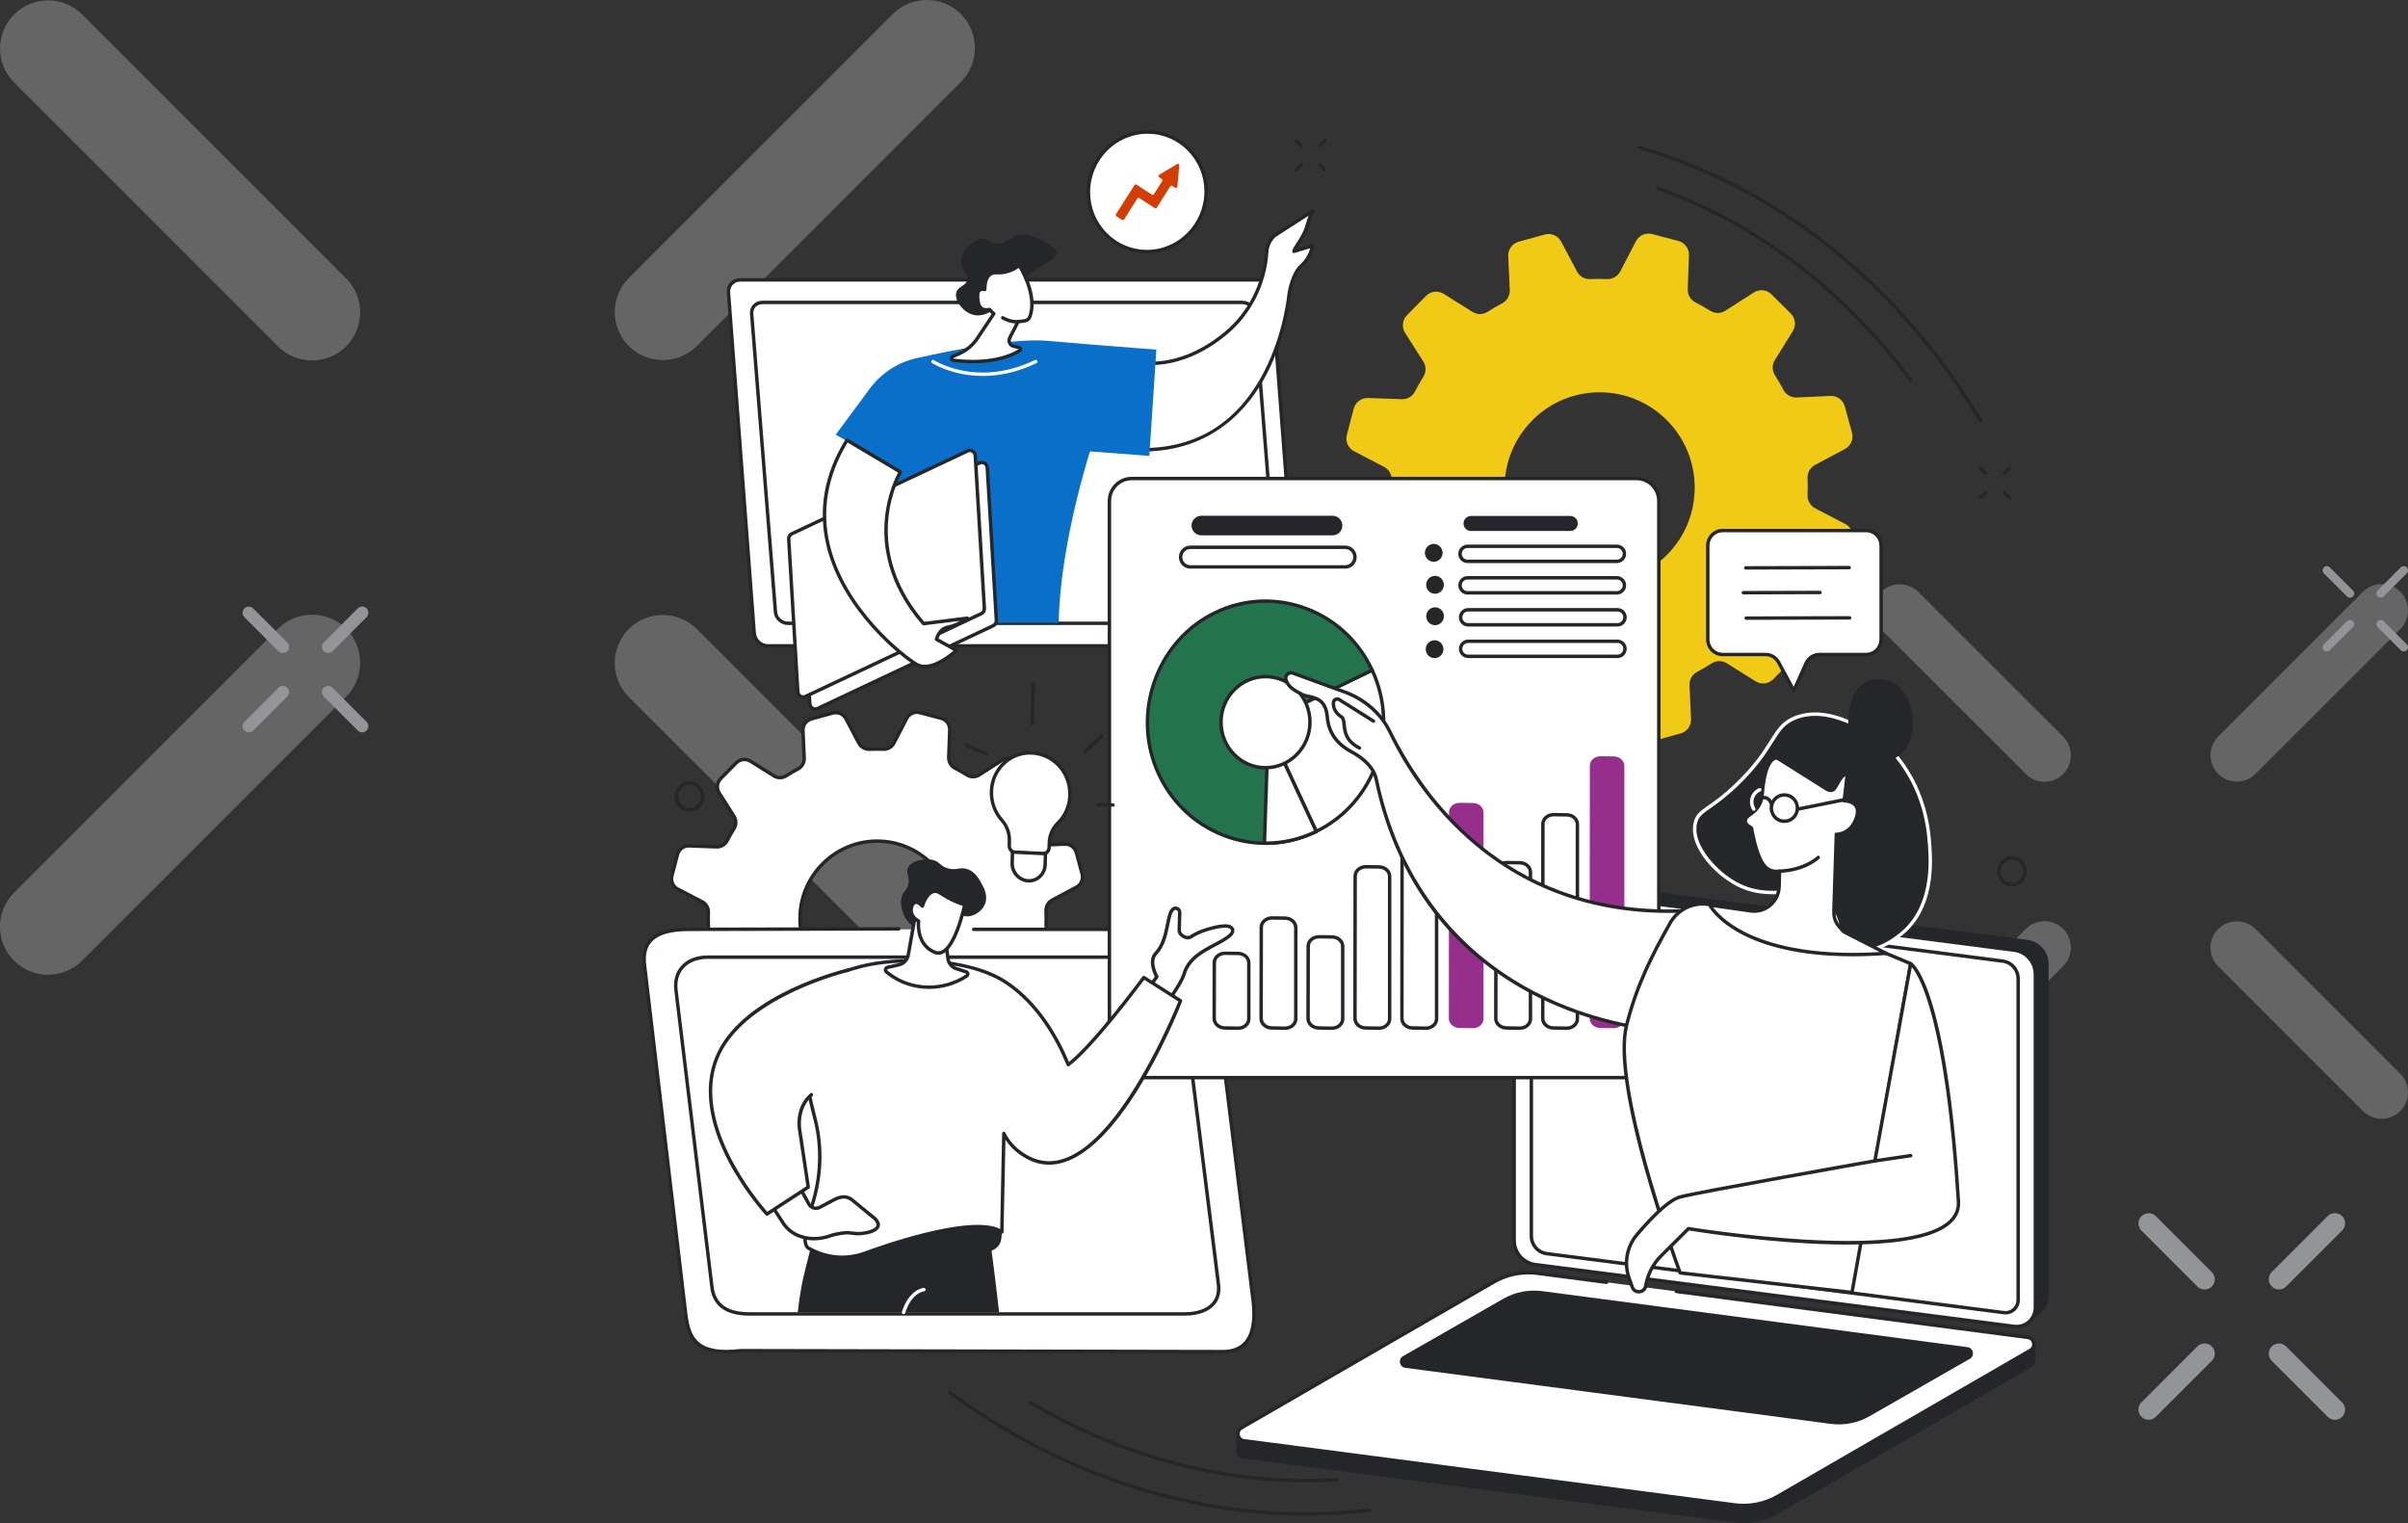 <svg width="536" height="339" viewBox="0 0 536 339" fill="none" xmlns="http://www.w3.org/2000/svg">
<rect x="0" y="0" width="536" height="339" fill="#333333" stroke="none"/>
<g opacity="0.3">
<path d="M139.965 77.013C144.13 81.176 150.945 81.175 155.11 77.011L213.876 18.262C218.041 14.098 218.041 7.285 213.877 3.122C209.713 -1.041 202.897 -1.041 198.732 3.123L139.966 61.872C135.801 66.036 135.801 72.849 139.965 77.013Z" fill="#DBDBDD"/>
<path d="M3.123 213.817C7.287 217.98 14.103 217.98 18.268 213.816L77.034 155.067C81.199 150.903 81.199 144.09 77.035 139.927C72.87 135.763 66.055 135.764 61.89 139.928L3.124 198.677C-1.041 202.841 -1.041 209.654 3.123 213.817Z" fill="#DBDBDD"/>
<path d="M139.96 155.138L198.717 213.878C202.881 218.041 209.696 218.041 213.861 213.877C218.027 209.713 218.027 202.9 213.863 198.736L155.106 139.996C150.941 135.833 144.126 135.834 139.961 139.998C135.796 144.161 135.795 150.975 139.96 155.138Z" fill="#DBDBDD"/>
<path d="M3.138 18.356L61.895 77.096C66.06 81.259 72.875 81.258 77.04 77.094C81.205 72.931 81.206 66.117 77.041 61.954L18.284 3.214C14.12 -0.949 7.305 -0.949 3.14 3.215C-1.025 7.379 -1.026 14.192 3.138 18.356Z" fill="#DBDBDD"/>
</g>
<g opacity="0.3">
<path d="M493.755 172.233C496.039 174.516 499.776 174.516 502.06 172.232L534.287 140.015C536.571 137.731 536.571 133.995 534.287 131.712C532.004 129.429 528.266 129.429 525.982 131.713L493.756 163.93C491.472 166.213 491.471 169.95 493.755 172.233Z" fill="#DBDBDD"/>
<path d="M418.713 247.255C420.996 249.538 424.734 249.537 427.018 247.254L459.244 215.037C461.528 212.753 461.529 209.017 459.245 206.734C456.961 204.451 453.224 204.451 450.94 206.735L418.713 238.952C416.429 241.235 416.429 244.971 418.713 247.255Z" fill="#DBDBDD"/>
<path d="M493.752 215.076L525.974 247.288C528.257 249.571 531.995 249.571 534.279 247.287C536.563 245.004 536.563 241.268 534.28 238.984L502.058 206.772C499.774 204.489 496.037 204.489 493.753 206.773C491.469 209.056 491.468 212.793 493.752 215.076Z" fill="#DBDBDD"/>
<path d="M418.721 140.066L450.943 172.278C453.226 174.561 456.964 174.561 459.248 172.278C461.532 169.994 461.532 166.258 459.248 163.975L427.027 131.763C424.743 129.48 421.006 129.48 418.722 131.763C416.438 134.047 416.437 137.783 418.721 140.066Z" fill="#DBDBDD"/>
</g>
<g clip-path="url(#clip0_181_4685)">
<path d="M410.736 116.621L404.055 113.14C402.978 112.577 402.302 111.447 402.348 110.229C402.398 108.942 402.394 107.663 402.34 106.388C402.287 105.174 402.951 104.04 404.02 103.474L410.664 99.935C411.973 99.238 412.622 97.725 412.233 96.293L410.645 90.461C410.255 89.028 408.927 88.056 407.449 88.121L399.916 88.458C398.698 88.511 397.552 87.861 396.984 86.781C396.392 85.662 395.758 84.571 395.078 83.506C394.422 82.476 394.422 81.159 395.067 80.121L399.064 73.71C399.851 72.45 399.66 70.815 398.61 69.77L394.326 65.515C393.272 64.469 391.638 64.293 390.39 65.094L384.048 69.153C383.021 69.812 381.707 69.823 380.676 69.172C379.611 68.506 378.512 67.878 377.381 67.292C376.297 66.729 375.633 65.588 375.679 64.362L375.946 56.814C375.999 55.328 375.018 54.007 373.586 53.628L367.756 52.089C366.324 51.709 364.82 52.38 364.136 53.697L360.666 60.399C360.105 61.479 358.978 62.156 357.764 62.111C356.481 62.061 355.206 62.065 353.935 62.118C352.724 62.172 351.594 61.505 351.029 60.433L347.501 53.77C346.806 52.456 345.298 51.805 343.87 52.196L338.055 53.789C336.627 54.179 335.657 55.512 335.722 56.994L336.058 64.546C336.112 65.76 335.474 66.913 334.405 67.48C333.279 68.077 332.179 68.72 331.106 69.41C330.083 70.064 328.773 70.057 327.746 69.41L321.355 65.4C320.099 64.611 318.468 64.803 317.426 65.856L313.184 70.149C312.142 71.206 311.966 72.841 312.764 74.093L316.811 80.454C317.468 81.484 317.479 82.802 316.83 83.836C316.162 84.904 315.54 86.007 314.956 87.141C314.394 88.228 313.257 88.894 312.035 88.849L304.505 88.581C303.024 88.527 301.707 89.511 301.329 90.947L299.794 96.795C299.416 98.231 300.084 99.74 301.397 100.422L308.079 103.903C309.156 104.466 309.832 105.595 309.786 106.813C309.736 108.1 309.74 109.379 309.793 110.654C309.847 111.868 309.183 113.002 308.114 113.568L301.47 117.107C300.16 117.804 299.511 119.317 299.901 120.749L301.489 126.581C301.879 128.014 303.207 128.986 304.685 128.921L312.218 128.584C313.428 128.531 314.578 129.17 315.143 130.242C315.738 131.372 316.38 132.475 317.067 133.551C317.72 134.577 317.712 135.891 317.067 136.921L313.069 143.332C312.283 144.592 312.474 146.227 313.524 147.272L317.808 151.527C318.861 152.573 320.496 152.749 321.744 151.948L328.086 147.889C329.113 147.23 330.426 147.219 331.457 147.866C332.523 148.536 333.622 149.16 334.752 149.746C335.837 150.309 336.501 151.451 336.455 152.676L336.188 160.224C336.135 161.71 337.116 163.031 338.548 163.41L344.378 164.95C345.81 165.329 347.314 164.659 347.994 163.341L351.464 156.64C352.025 155.56 353.152 154.882 354.366 154.928C355.649 154.978 356.924 154.974 358.196 154.92C359.406 154.867 360.536 155.533 361.101 156.605L364.629 163.269C365.324 164.582 366.832 165.233 368.26 164.843L374.075 163.249C375.503 162.859 376.473 161.526 376.408 160.044L376.072 152.488C376.018 151.267 376.667 150.118 377.744 149.547C378.859 148.954 379.947 148.318 381.012 147.636C382.04 146.978 383.353 146.978 384.388 147.625L390.779 151.634C392.035 152.423 393.666 152.232 394.708 151.179L398.95 146.882C399.992 145.825 400.168 144.19 399.37 142.937L395.323 136.576C394.666 135.546 394.655 134.229 395.3 133.195C395.968 132.127 396.59 131.024 397.174 129.89C397.736 128.802 398.874 128.136 400.095 128.182L407.625 128.45C409.106 128.504 410.423 127.52 410.801 126.083L412.336 120.236C412.714 118.8 412.046 117.291 410.733 116.609L410.736 116.621ZM356.065 129.748C344.378 129.748 334.905 120.247 334.905 108.529C334.905 96.81 344.378 87.309 356.065 87.309C367.752 87.309 377.225 96.81 377.225 108.529C377.225 120.247 367.752 129.748 356.065 129.748Z" fill="#F1CA16"/>
<path d="M239.647 211.008L234.222 208.182C233.348 207.726 232.798 206.807 232.836 205.819C232.878 204.774 232.874 203.736 232.828 202.702C232.786 201.718 233.325 200.798 234.191 200.335L239.586 197.463C240.648 196.896 241.179 195.667 240.862 194.506L239.571 189.769C239.254 188.605 238.178 187.816 236.975 187.87L230.858 188.142C229.869 188.188 228.942 187.659 228.476 186.782C227.995 185.875 227.479 184.986 226.929 184.121C226.395 183.286 226.395 182.214 226.922 181.371L230.167 176.167C230.805 175.144 230.652 173.815 229.797 172.965L226.319 169.511C225.463 168.661 224.138 168.519 223.123 169.17L217.972 172.467C217.14 173 216.071 173.011 215.235 172.483C214.368 171.939 213.474 171.429 212.558 170.958C211.676 170.503 211.138 169.572 211.176 168.58L211.394 162.449C211.436 161.243 210.641 160.17 209.477 159.864L204.742 158.616C203.578 158.309 202.36 158.849 201.806 159.922L198.989 165.363C198.534 166.24 197.618 166.792 196.633 166.754C195.59 166.711 194.556 166.715 193.525 166.761C192.544 166.803 191.627 166.263 191.165 165.394L188.302 159.983C187.737 158.918 186.511 158.386 185.354 158.704L180.631 159.994C179.47 160.312 178.684 161.392 178.737 162.598L179.008 168.733C179.05 169.721 178.535 170.652 177.665 171.115C176.752 171.602 175.859 172.123 174.984 172.682C174.156 173.214 173.09 173.206 172.254 172.682L167.065 169.427C166.046 168.787 164.721 168.94 163.874 169.798L160.426 173.287C159.578 174.145 159.437 175.473 160.086 176.492L163.373 181.658C163.904 182.493 163.916 183.565 163.389 184.404C162.846 185.273 162.339 186.169 161.869 187.089C161.415 187.973 160.487 188.513 159.498 188.475L153.385 188.257C152.183 188.214 151.113 189.011 150.804 190.179L149.559 194.928C149.254 196.096 149.792 197.317 150.861 197.873L156.287 200.699C157.161 201.155 157.711 202.074 157.673 203.062C157.631 204.107 157.635 205.145 157.681 206.179C157.723 207.163 157.184 208.082 156.318 208.546L150.923 211.418C149.861 211.985 149.33 213.214 149.647 214.374L150.938 219.111C151.255 220.276 152.331 221.065 153.534 221.011L159.651 220.739C160.636 220.697 161.564 221.214 162.026 222.087C162.51 223.002 163.03 223.898 163.587 224.775C164.118 225.606 164.11 226.675 163.587 227.514L160.342 232.718C159.704 233.74 159.857 235.069 160.712 235.919L164.19 239.374C165.046 240.224 166.371 240.366 167.386 239.715L172.537 236.417C173.369 235.885 174.438 235.873 175.274 236.402C176.141 236.946 177.035 237.455 177.951 237.926C178.833 238.382 179.371 239.312 179.333 240.304L179.115 246.435C179.073 247.642 179.868 248.714 181.032 249.02L185.767 250.269C186.931 250.575 188.149 250.035 188.703 248.963L191.52 243.521C191.975 242.644 192.891 242.093 193.876 242.131C194.918 242.173 195.953 242.169 196.984 242.123C197.965 242.081 198.882 242.621 199.344 243.49L202.207 248.902C202.772 249.966 203.998 250.499 205.155 250.181L209.878 248.89C211.038 248.572 211.825 247.492 211.772 246.286L211.5 240.151C211.455 239.159 211.982 238.229 212.856 237.761C213.761 237.279 214.647 236.762 215.509 236.21C216.342 235.674 217.411 235.674 218.251 236.203L223.443 239.458C224.463 240.097 225.788 239.944 226.635 239.086L230.083 235.598C230.931 234.74 231.072 233.411 230.423 232.392L227.136 227.226C226.605 226.391 226.593 225.319 227.12 224.48C227.662 223.611 228.17 222.715 228.64 221.796C229.094 220.911 230.022 220.371 231.011 220.41L237.124 220.628C238.326 220.67 239.396 219.874 239.705 218.705L240.949 213.957C241.255 212.789 240.717 211.567 239.647 211.012V211.008ZM195.251 221.67C185.759 221.67 178.065 213.953 178.065 204.437C178.065 194.92 185.759 187.203 195.251 187.203C204.742 187.203 212.432 194.92 212.432 204.437C212.432 213.953 204.739 221.67 195.251 221.67Z" fill="white"/>
<path d="M186.423 250.736C186.171 250.736 185.915 250.705 185.66 250.636L180.925 249.388C179.581 249.032 178.676 247.81 178.726 246.416L178.944 240.285C178.974 239.439 178.512 238.646 177.768 238.259C176.844 237.781 175.931 237.264 175.064 236.72C174.358 236.276 173.442 236.283 172.735 236.735L167.585 240.032C166.413 240.783 164.904 240.622 163.916 239.638L160.437 236.184C159.448 235.203 159.273 233.691 160.013 232.507L163.259 227.303C163.706 226.587 163.706 225.671 163.259 224.975C162.698 224.098 162.167 223.182 161.678 222.259C161.292 221.528 160.498 221.076 159.658 221.114L153.542 221.386C152.152 221.444 150.926 220.551 150.56 219.207L149.269 214.47C148.903 213.126 149.506 211.728 150.735 211.073L156.13 208.201C156.871 207.807 157.329 207.014 157.291 206.19C157.245 205.153 157.241 204.092 157.283 203.043C157.314 202.212 156.852 201.423 156.104 201.032L150.678 198.206C149.445 197.562 148.83 196.172 149.181 194.82L150.426 190.072C150.781 188.724 151.999 187.816 153.389 187.866L159.502 188.084C160.342 188.111 161.136 187.652 161.522 186.905C161.999 185.978 162.514 185.067 163.056 184.193C163.499 183.481 163.492 182.566 163.041 181.857L159.754 176.691C159.005 175.516 159.166 174.003 160.147 173.011L163.595 169.522C164.572 168.53 166.08 168.354 167.26 169.097L172.449 172.352C173.163 172.8 174.075 172.8 174.77 172.352C175.645 171.789 176.557 171.257 177.477 170.771C178.207 170.384 178.657 169.587 178.619 168.745L178.348 162.61C178.287 161.216 179.18 159.987 180.52 159.619L185.243 158.325C186.587 157.957 187.977 158.562 188.63 159.795L191.494 165.206C191.887 165.949 192.677 166.409 193.502 166.371C194.537 166.325 195.594 166.321 196.644 166.363C197.473 166.39 198.259 165.93 198.649 165.18L201.467 159.738C202.108 158.501 203.494 157.884 204.842 158.237L209.576 159.485C210.92 159.841 211.825 161.063 211.775 162.457L211.558 168.588C211.527 169.434 211.989 170.227 212.734 170.614C213.658 171.092 214.566 171.609 215.437 172.153C216.147 172.597 217.06 172.59 217.77 172.138L222.92 168.841C224.093 168.09 225.601 168.251 226.59 169.235L230.068 172.689C231.057 173.67 231.232 175.182 230.492 176.366L227.242 181.57C226.796 182.286 226.8 183.205 227.25 183.91C227.804 184.779 228.331 185.687 228.812 186.598C229.205 187.341 230.003 187.793 230.839 187.755L236.956 187.483C238.346 187.418 239.571 188.318 239.938 189.662L241.224 194.399C241.591 195.743 240.988 197.141 239.758 197.796L234.363 200.668C233.623 201.063 233.164 201.855 233.203 202.679C233.248 203.717 233.252 204.777 233.21 205.83C233.18 206.661 233.642 207.45 234.39 207.841L239.815 210.667C241.049 211.311 241.663 212.701 241.312 214.053L240.067 218.801C239.712 220.149 238.498 221.061 237.105 221.007L230.992 220.789C230.152 220.754 229.358 221.222 228.972 221.968C228.495 222.895 227.979 223.806 227.433 224.68C226.991 225.388 226.998 226.307 227.449 227.016L230.736 232.182C231.484 233.357 231.324 234.87 230.343 235.862L226.895 239.351C225.918 240.343 224.409 240.519 223.23 239.776L218.037 236.521C217.323 236.073 216.407 236.076 215.704 236.528C214.834 237.084 213.933 237.612 213.024 238.095C212.287 238.489 211.833 239.286 211.871 240.128L212.142 246.263C212.203 247.657 211.31 248.886 209.969 249.254L205.246 250.545C203.906 250.912 202.513 250.307 201.86 249.074L198.996 243.663C198.603 242.92 197.816 242.464 196.988 242.499C195.953 242.545 194.896 242.548 193.846 242.506C193.013 242.479 192.231 242.939 191.841 243.69L189.023 249.131C188.504 250.135 187.492 250.732 186.412 250.732L186.423 250.736ZM173.911 235.625C174.453 235.625 174.996 235.774 175.469 236.069C176.321 236.601 177.21 237.11 178.119 237.578C179.127 238.098 179.749 239.171 179.711 240.312L179.493 246.443C179.455 247.477 180.127 248.381 181.128 248.645L185.862 249.894C186.858 250.158 187.889 249.698 188.363 248.783L191.181 243.341C191.704 242.326 192.769 241.698 193.891 241.744C194.918 241.783 195.953 241.783 196.969 241.737C198.084 241.683 199.153 242.303 199.683 243.307L202.547 248.718C203.032 249.633 204.063 250.077 205.059 249.805L209.782 248.515C210.779 248.243 211.439 247.332 211.394 246.298L211.122 240.163C211.073 239.025 211.684 237.949 212.684 237.421C213.574 236.946 214.46 236.429 215.311 235.885C216.262 235.276 217.499 235.268 218.461 235.873L223.653 239.129C224.528 239.676 225.647 239.546 226.372 238.811L229.82 235.322C230.545 234.587 230.664 233.465 230.11 232.595L226.823 227.429C226.212 226.472 226.204 225.235 226.803 224.274C227.338 223.42 227.842 222.524 228.308 221.616C228.827 220.605 229.9 219.985 231.034 220.023L237.147 220.241C238.174 220.279 239.082 219.605 239.342 218.606L240.587 213.857C240.85 212.858 240.392 211.824 239.479 211.349L234.054 208.523C233.042 207.998 232.42 206.93 232.462 205.804C232.5 204.774 232.5 203.736 232.454 202.717C232.405 201.595 233.019 200.527 234.02 199.994L239.415 197.122C240.327 196.636 240.774 195.602 240.499 194.602L239.212 189.865C238.941 188.865 238.029 188.203 237.002 188.249L230.885 188.521C229.751 188.571 228.678 187.958 228.147 186.958C227.674 186.066 227.159 185.178 226.616 184.324C226.009 183.37 226.002 182.129 226.605 181.164L229.85 175.96C230.396 175.083 230.266 173.961 229.533 173.233L226.055 169.779C225.322 169.051 224.203 168.933 223.333 169.488L218.182 172.785C217.228 173.398 215.991 173.406 215.036 172.804C214.185 172.272 213.295 171.763 212.386 171.295C211.378 170.775 210.756 169.702 210.798 168.561L211.016 162.43C211.054 161.396 210.382 160.492 209.385 160.228L204.651 158.98C203.654 158.715 202.623 159.175 202.15 160.09L199.332 165.532C198.809 166.547 197.74 167.175 196.621 167.129C195.594 167.091 194.556 167.091 193.544 167.136C192.425 167.186 191.36 166.57 190.829 165.566L187.966 160.155C187.481 159.24 186.45 158.792 185.453 159.068L180.73 160.362C179.734 160.634 179.073 161.545 179.119 162.579L179.39 168.714C179.44 169.852 178.833 170.928 177.844 171.452C176.943 171.931 176.049 172.452 175.19 173.003C174.247 173.608 173.014 173.608 172.052 173.003L166.863 169.748C165.989 169.201 164.87 169.331 164.145 170.066L160.697 173.555C159.971 174.29 159.853 175.412 160.407 176.285L163.694 181.451C164.305 182.409 164.313 183.646 163.713 184.607C163.182 185.461 162.675 186.353 162.209 187.265C161.69 188.276 160.621 188.892 159.483 188.862L153.37 188.643C152.343 188.605 151.434 189.279 151.175 190.279L149.93 195.027C149.666 196.027 150.125 197.061 151.037 197.536L156.463 200.362C157.474 200.887 158.097 201.955 158.055 203.081C158.017 204.111 158.017 205.149 158.062 206.167C158.112 207.29 157.497 208.358 156.497 208.89L151.102 211.762C150.189 212.249 149.743 213.283 150.018 214.282L151.308 219.02C151.579 220.019 152.488 220.685 153.519 220.636L159.635 220.364C160.769 220.314 161.842 220.923 162.365 221.915C162.843 222.818 163.362 223.715 163.912 224.576C164.515 225.522 164.515 226.759 163.912 227.724L160.666 232.929C160.12 233.806 160.25 234.928 160.983 235.655L164.462 239.109C165.195 239.837 166.313 239.956 167.184 239.4L172.334 236.103C172.816 235.793 173.373 235.64 173.927 235.64L173.911 235.625ZM195.251 222.049C185.564 222.049 177.687 214.144 177.687 204.433C177.687 194.721 185.568 186.817 195.251 186.817C204.933 186.817 212.814 194.721 212.814 204.433C212.814 214.144 204.933 222.049 195.251 222.049ZM195.251 187.583C185.988 187.583 178.451 195.142 178.451 204.433C178.451 213.723 185.988 221.283 195.251 221.283C204.513 221.283 212.05 213.723 212.05 204.433C212.05 195.142 204.513 187.583 195.251 187.583Z" fill="#25262A"/>
<path d="M290.428 337.334C263.064 337.334 235.417 327.967 211.241 310.278C211.069 310.152 211.035 309.914 211.157 309.742C211.283 309.57 211.519 309.535 211.691 309.658C239.976 330.353 273.037 339.597 304.78 335.691C304.986 335.664 305.181 335.814 305.204 336.024C305.231 336.235 305.082 336.427 304.872 336.45C300.08 337.039 295.254 337.33 290.424 337.33L290.428 337.334Z" fill="#25262A"/>
<path d="M290.875 329.928C269.833 329.928 248.62 323.954 229.121 312.48C228.937 312.373 228.876 312.139 228.983 311.956C229.09 311.772 229.323 311.71 229.506 311.818C250.968 324.448 274.514 330.372 297.598 328.951C297.804 328.936 297.992 329.101 298.003 329.311C298.014 329.522 297.854 329.706 297.644 329.717C295.391 329.855 293.131 329.924 290.871 329.924L290.875 329.928Z" fill="#25262A"/>
<path d="M440.888 94.049C440.758 94.049 440.632 93.984 440.56 93.865C422.462 63.661 395.563 42.124 364.82 33.216C364.618 33.159 364.499 32.944 364.561 32.742C364.618 32.538 364.832 32.424 365.034 32.481C395.964 41.438 423.019 63.099 441.216 93.471C441.323 93.651 441.266 93.888 441.087 93.996C441.026 94.034 440.957 94.049 440.892 94.049H440.888Z" fill="#25262A"/>
<path d="M425.287 85.007C425.169 85.007 425.055 84.954 424.982 84.854C410.068 64.768 390.657 50.036 368.845 42.246C368.646 42.174 368.543 41.956 368.612 41.756C368.68 41.557 368.902 41.454 369.1 41.523C391.054 49.362 410.592 64.186 425.593 84.395C425.719 84.563 425.685 84.805 425.513 84.931C425.444 84.981 425.364 85.007 425.284 85.007H425.287Z" fill="#25262A"/>
<path d="M289.676 32.803C289.577 32.803 289.478 32.765 289.405 32.688L288.317 31.574C288.168 31.424 288.172 31.179 288.321 31.034C288.47 30.884 288.714 30.888 288.859 31.038L289.947 32.152C290.096 32.301 290.092 32.546 289.943 32.692C289.871 32.765 289.772 32.803 289.676 32.803Z" fill="#25262A"/>
<path d="M294.884 38.13C294.785 38.13 294.686 38.091 294.613 38.015L293.525 36.9C293.376 36.751 293.38 36.506 293.529 36.361C293.678 36.211 293.922 36.215 294.067 36.364L295.155 37.479C295.304 37.628 295.3 37.873 295.151 38.019C295.079 38.091 294.98 38.13 294.884 38.13Z" fill="#25262A"/>
<path d="M288.592 38.13C288.496 38.13 288.397 38.091 288.325 38.019C288.176 37.869 288.172 37.628 288.321 37.479L289.409 36.364C289.558 36.215 289.798 36.211 289.947 36.361C290.096 36.51 290.1 36.751 289.951 36.9L288.863 38.015C288.787 38.091 288.687 38.13 288.592 38.13Z" fill="#25262A"/>
<path d="M293.796 32.803C293.7 32.803 293.601 32.764 293.529 32.692C293.38 32.542 293.376 32.301 293.525 32.152L294.613 31.037C294.762 30.884 295.002 30.884 295.151 31.034C295.3 31.183 295.304 31.424 295.155 31.573L294.067 32.688C293.991 32.764 293.891 32.803 293.796 32.803Z" fill="#25262A"/>
<path d="M442.011 105.752C441.911 105.752 441.812 105.714 441.739 105.637L440.651 104.527C440.502 104.377 440.506 104.132 440.655 103.987C440.804 103.838 441.048 103.841 441.193 103.991L442.282 105.101C442.431 105.251 442.427 105.496 442.278 105.641C442.205 105.714 442.106 105.752 442.011 105.752Z" fill="#25262A"/>
<path d="M447.219 111.079C447.119 111.079 447.02 111.041 446.947 110.964L445.859 109.854C445.71 109.704 445.714 109.459 445.863 109.314C446.012 109.164 446.256 109.168 446.401 109.318L447.49 110.428C447.639 110.578 447.635 110.823 447.486 110.968C447.413 111.041 447.314 111.079 447.219 111.079Z" fill="#25262A"/>
<path d="M440.926 111.079C440.831 111.079 440.732 111.041 440.659 110.968C440.51 110.819 440.506 110.578 440.655 110.428L441.743 109.318C441.892 109.164 442.133 109.164 442.282 109.314C442.431 109.463 442.434 109.704 442.286 109.854L441.197 110.964C441.121 111.041 441.022 111.079 440.926 111.079Z" fill="#25262A"/>
<path d="M446.13 105.752C446.035 105.752 445.936 105.714 445.863 105.641C445.714 105.492 445.71 105.251 445.859 105.101L446.947 103.991C447.096 103.841 447.337 103.838 447.486 103.987C447.635 104.136 447.639 104.377 447.49 104.527L446.401 105.637C446.325 105.714 446.23 105.752 446.13 105.752Z" fill="#25262A"/>
<path d="M447.848 197.279C446.031 197.279 444.553 195.77 444.553 193.917C444.553 192.063 446.031 190.554 447.848 190.554C449.666 190.554 451.143 192.063 451.143 193.917C451.143 195.77 449.666 197.279 447.848 197.279ZM447.848 191.316C446.455 191.316 445.317 192.481 445.317 193.913C445.317 195.345 446.451 196.509 447.848 196.509C449.246 196.509 450.38 195.345 450.38 193.913C450.38 192.481 449.246 191.316 447.848 191.316Z" fill="#25262A"/>
<path d="M153.488 180.62C151.671 180.62 150.193 179.112 150.193 177.258C150.193 175.405 151.671 173.896 153.488 173.896C155.306 173.896 156.783 175.405 156.783 177.258C156.783 179.112 155.306 180.62 153.488 180.62ZM153.488 174.658C152.095 174.658 150.957 175.822 150.957 177.254C150.957 178.686 152.091 179.851 153.488 179.851C154.886 179.851 156.02 178.686 156.02 177.254C156.02 175.822 154.886 174.658 153.488 174.658Z" fill="#25262A"/>
<path d="M415.436 145.668H405.005C403.719 145.668 402.55 146.434 402.016 147.629L399.29 153.702L395.903 147.41C395.323 146.334 394.219 145.668 393.02 145.668H383.429C381.612 145.668 380.138 144.159 380.138 142.298V121.454C380.138 119.592 381.612 118.083 383.429 118.083H415.436C417.254 118.083 418.728 119.592 418.728 121.454V142.298C418.728 144.159 417.254 145.668 415.436 145.668Z" fill="white"/>
<path d="M399.286 154.089C399.145 154.089 399.015 154.013 398.95 153.886L395.563 147.594C395.052 146.644 394.074 146.051 393.017 146.051H383.425C381.402 146.051 379.752 144.366 379.752 142.298V121.454C379.752 119.386 381.402 117.701 383.425 117.701H415.433C417.456 117.701 419.106 119.386 419.106 121.454V142.298C419.106 143.297 418.724 144.239 418.033 144.948C417.338 145.66 416.414 146.051 415.433 146.051H405.002C403.871 146.051 402.833 146.733 402.359 147.786L399.633 153.859C399.572 153.993 399.442 154.081 399.297 154.085C399.293 154.085 399.29 154.085 399.282 154.085L399.286 154.089ZM383.425 118.466C381.822 118.466 380.516 119.807 380.516 121.454V142.298C380.516 143.945 381.822 145.285 383.425 145.285H393.017C394.357 145.285 395.59 146.032 396.235 147.23L399.255 152.841L401.664 147.472C402.26 146.143 403.57 145.285 405.002 145.285H415.433C416.208 145.285 416.937 144.975 417.487 144.412C418.036 143.849 418.342 143.098 418.342 142.298V121.454C418.342 119.807 417.036 118.466 415.433 118.466H383.425Z" fill="#25262A"/>
<path d="M388.591 126.773C388.381 126.773 388.209 126.6 388.209 126.39C388.209 126.179 388.381 126.007 388.591 126.007L411.614 125.946C411.824 125.946 411.996 126.118 411.996 126.329C411.996 126.539 411.824 126.712 411.614 126.712L388.591 126.773Z" fill="#25262A"/>
<path d="M388.049 132.295C387.839 132.295 387.667 132.123 387.667 131.912C387.667 131.701 387.839 131.529 388.049 131.529L405.112 131.483C405.322 131.483 405.494 131.655 405.494 131.866C405.494 132.077 405.322 132.249 405.112 132.249L388.049 132.295Z" fill="#25262A"/>
<path d="M388.687 137.955C388.477 137.955 388.305 137.783 388.305 137.572C388.305 137.362 388.477 137.189 388.687 137.189L411.71 137.128C411.92 137.128 412.092 137.3 412.092 137.511C412.092 137.722 411.92 137.894 411.71 137.894L388.687 137.955Z" fill="#25262A"/>
<path d="M268.173 45.435C269.708 38.244 265.22 31.184 258.149 29.666C251.079 28.148 244.103 32.747 242.569 39.938C241.034 47.129 245.522 54.189 252.593 55.707C259.663 57.225 266.639 52.626 268.173 45.435Z" fill="white"/>
<path d="M255.294 56.381C251.747 56.381 248.406 54.995 245.886 52.475C243.305 49.894 241.884 46.44 241.888 42.752C241.9 35.2 247.955 29.035 255.389 29C255.408 29 255.431 29 255.45 29C258.997 29 262.334 30.386 264.858 32.91C267.439 35.491 268.859 38.945 268.855 42.633C268.844 50.181 262.792 56.347 255.358 56.381C255.339 56.381 255.316 56.381 255.297 56.381H255.294ZM255.446 29.766C255.427 29.766 255.408 29.766 255.389 29.766C248.375 29.797 242.663 35.621 242.652 42.748C242.648 46.233 243.988 49.492 246.424 51.928C248.803 54.306 251.949 55.612 255.294 55.612C255.313 55.612 255.332 55.612 255.351 55.612C262.365 55.581 268.077 49.756 268.088 42.629C268.092 39.145 266.752 35.886 264.316 33.45C261.937 31.072 258.791 29.766 255.446 29.766Z" fill="#25262A"/>
<path d="M262.017 36.514L258.027 38.896C257.821 39.018 257.814 39.321 258.016 39.451L258.604 39.838C258.753 39.933 258.795 40.136 258.699 40.29L256.848 43.223C256.752 43.376 256.554 43.418 256.405 43.323L252.972 41.086C252.823 40.99 252.625 41.032 252.529 41.186L248.398 47.688C248.303 47.842 248.345 48.041 248.494 48.14L249.75 48.96C249.899 49.056 250.097 49.013 250.193 48.86L253.171 44.18C253.266 44.027 253.465 43.985 253.614 44.081L257.046 46.317C257.195 46.413 257.394 46.371 257.489 46.218L260.49 41.465C260.586 41.312 260.784 41.27 260.937 41.366L261.574 41.783C261.777 41.917 262.048 41.783 262.067 41.538L262.495 36.824C262.518 36.56 262.239 36.376 262.01 36.514H262.017Z" fill="#D43C04"/>
<path d="M451.609 294.209L344.679 279.159C341.995 278.814 339.983 276.501 339.983 273.759L338.517 198.275C338.517 198.275 340.953 196.498 342.335 195.816C343.038 195.468 343.847 195.318 344.691 195.426L451.304 209.185C453.988 209.53 456 211.843 456 214.585V288.725C456 290.05 455.401 291.222 454.473 291.992C453.621 292.7 451.609 294.209 451.609 294.209Z" fill="#25262A"/>
<path d="M448.349 295.213L341.736 281.453C339.052 281.108 337.04 278.795 337.04 276.053V201.913C337.04 199.366 339.25 197.398 341.747 197.719L448.36 211.479C451.044 211.824 453.056 214.137 453.056 216.879V291.019C453.056 293.566 450.846 295.534 448.349 295.213Z" fill="white"/>
<path d="M448.875 295.626C448.685 295.626 448.49 295.615 448.299 295.588L341.686 281.828C338.819 281.457 336.658 278.975 336.658 276.049V201.909C336.658 200.576 337.227 199.309 338.219 198.436C339.201 197.57 340.503 197.168 341.793 197.336L448.406 211.096C451.273 211.468 453.434 213.949 453.434 216.875V291.015C453.434 292.348 452.865 293.616 451.873 294.489C451.036 295.224 449.971 295.626 448.875 295.626ZM341.217 198.068C340.304 198.068 339.418 198.401 338.723 199.014C337.895 199.745 337.421 200.802 337.421 201.913V276.053C337.421 278.592 339.296 280.752 341.785 281.07L448.398 294.83C449.471 294.968 450.555 294.634 451.372 293.914C452.201 293.183 452.674 292.126 452.674 291.015V216.875C452.674 214.336 450.8 212.176 448.31 211.858L341.698 198.099C341.537 198.079 341.377 198.068 341.22 198.068H341.217Z" fill="#25262A"/>
<path d="M446.432 292.559C446.298 292.559 446.165 292.551 446.031 292.532L344.233 279.393C342.095 279.117 340.483 277.267 340.483 275.088V203.575C340.483 202.648 340.88 201.767 341.572 201.158C342.255 200.557 343.164 200.278 344.057 200.392L445.855 213.532C447.993 213.807 449.605 215.657 449.605 217.836V289.35C449.605 290.276 449.208 291.157 448.516 291.766C447.936 292.279 447.192 292.555 446.432 292.555V292.559ZM446.126 291.774C446.81 291.862 447.493 291.651 448.012 291.192C448.539 290.728 448.841 290.058 448.841 289.35V217.836C448.841 216.04 447.516 214.516 445.76 214.29L343.962 201.151C343.278 201.063 342.595 201.273 342.076 201.733C341.549 202.196 341.247 202.866 341.247 203.575V275.088C341.247 276.884 342.572 278.409 344.328 278.634L446.126 291.774Z" fill="#25262A"/>
<path d="M386.148 338.874L276.5 324.563C275.641 324.451 275.156 323.724 275.167 322.996C275.175 322.495 275.213 318.964 275.213 318.964L333.191 285.42C336.096 283.743 339.853 283.092 343.171 283.525L451.433 297.66C452.086 297.744 452.644 298.173 452.903 298.786L453.079 299.199C453.079 299.199 452.987 302.144 453.026 302.834C453.056 303.37 452.816 303.929 452.258 304.25L395.739 336.955C392.833 338.632 389.47 339.31 386.152 338.881L386.148 338.874Z" fill="#25262A"/>
<path d="M386.148 334.945L276.893 320.66C275.442 320.473 275.06 318.527 276.332 317.792L332.549 285.298C335.455 283.621 338.819 282.943 342.136 283.372L451.391 297.656C452.842 297.844 453.224 299.789 451.953 300.524L395.735 333.018C392.829 334.696 389.466 335.373 386.148 334.945Z" fill="white"/>
<path d="M407.54 316.907L312.802 304.43C311.492 304.262 311.149 302.504 312.294 301.838L334.569 289.093C337.192 287.577 340.231 286.968 343.228 287.354L437.967 299.831C439.276 300 439.62 301.757 438.475 302.424L416.2 315.169C413.577 316.685 410.538 317.294 407.54 316.907Z" fill="#25262A"/>
<path d="M388.08 335.45C387.419 335.45 386.759 335.408 386.098 335.324L276.843 321.039C276.019 320.932 275.381 320.331 275.217 319.511C275.053 318.684 275.415 317.88 276.137 317.462L332.355 284.969C335.314 283.257 338.803 282.56 342.182 282.996L357.653 285.018C357.863 285.045 358.008 285.237 357.982 285.447C357.955 285.658 357.764 285.803 357.554 285.777L342.087 283.755C338.872 283.337 335.55 284.004 332.736 285.631L276.519 318.125C275.988 318.431 275.885 318.964 275.965 319.362C276.045 319.756 276.339 320.204 276.939 320.281L386.194 334.565C389.408 334.983 392.73 334.316 395.544 332.689L451.762 300.195C452.292 299.889 452.396 299.356 452.315 298.958C452.235 298.564 451.941 298.116 451.342 298.039L373.086 287.806C372.876 287.779 372.731 287.588 372.758 287.377C372.784 287.167 372.979 287.021 373.185 287.048L451.441 297.281C452.266 297.388 452.903 297.989 453.068 298.809C453.232 299.636 452.869 300.44 452.147 300.857L395.93 333.351C393.547 334.73 390.817 335.45 388.08 335.45Z" fill="#25262A"/>
<path d="M164.74 62.294H280.142C281.688 62.294 283.04 63.562 283.158 65.128L288.889 140.908C289.008 142.474 287.851 143.742 286.301 143.742H170.903C169.356 143.742 168.005 142.474 167.886 140.908L162.155 65.128C162.037 63.562 163.194 62.294 164.744 62.294H164.74Z" fill="white"/>
<path d="M286.301 144.125H170.903C169.162 144.125 167.638 142.692 167.504 140.935L161.773 65.155C161.709 64.286 161.983 63.466 162.552 62.85C163.114 62.245 163.889 61.907 164.74 61.907H280.142C281.883 61.907 283.407 63.34 283.54 65.098L289.271 140.877C289.336 141.746 289.061 142.566 288.492 143.183C287.931 143.788 287.156 144.125 286.305 144.125H286.301ZM164.74 62.677C164.106 62.677 163.526 62.926 163.114 63.374C162.69 63.834 162.484 64.447 162.533 65.101L168.264 140.881C168.367 142.248 169.551 143.363 170.899 143.363H286.301C286.935 143.363 287.515 143.114 287.927 142.666C288.351 142.206 288.557 141.593 288.508 140.938L282.777 65.159C282.674 63.792 281.49 62.677 280.142 62.677H164.74Z" fill="#25262A"/>
<path d="M282.23 139.108H175.408C173.785 139.108 172.361 137.836 172.235 136.27L166.932 69.827C166.87 69.076 167.115 68.36 167.615 67.817C168.142 67.242 168.886 66.928 169.707 66.928H276.53C278.153 66.928 279.577 68.2 279.703 69.766L285.006 136.209C285.067 136.959 284.823 137.676 284.323 138.219C283.796 138.794 283.051 139.108 282.23 139.108ZM169.707 67.694C169.1 67.694 168.558 67.924 168.176 68.337C167.821 68.724 167.649 69.23 167.691 69.766L172.995 136.209C173.09 137.385 174.171 138.342 175.404 138.342H282.227C282.834 138.342 283.376 138.112 283.758 137.699C284.113 137.312 284.285 136.806 284.243 136.27L278.939 69.827C278.844 68.651 277.763 67.694 276.526 67.694H169.707Z" fill="#25262A"/>
<path d="M251.006 80.159C251.006 80.159 260.872 84.012 272.738 74.258C278.183 69.781 281.497 63.175 281.959 56.09C282.051 54.708 282.662 53.41 283.666 52.468L292.173 46.98C292.173 46.98 291.569 47.922 290.913 50.354C290.256 52.785 288.263 54.93 288.003 55.941L292.169 54.685C292.169 54.685 291.726 57.335 289.691 59.104C287.656 60.873 286.961 65.312 286.961 65.312C286.961 65.312 284.063 100.67 253.541 100.1L251.002 80.159H251.006Z" fill="white"/>
<path d="M254.259 100.487C254.018 100.487 253.778 100.487 253.534 100.479C253.343 100.479 253.186 100.333 253.163 100.146L250.624 80.205C250.609 80.071 250.662 79.937 250.769 79.857C250.876 79.772 251.017 79.753 251.143 79.803C251.239 79.841 260.956 83.445 272.494 73.963C277.809 69.594 281.119 63.072 281.577 56.067C281.677 54.582 282.326 53.203 283.406 52.192C283.422 52.177 283.441 52.161 283.46 52.15L291.967 46.662C292.119 46.566 292.318 46.585 292.444 46.712C292.57 46.838 292.593 47.037 292.493 47.191C292.49 47.198 291.909 48.133 291.283 50.457C290.871 51.981 289.977 53.36 289.263 54.467C289.061 54.781 288.87 55.072 288.717 55.332L292.066 54.321C292.192 54.283 292.329 54.313 292.428 54.402C292.528 54.49 292.574 54.62 292.555 54.754C292.535 54.869 292.066 57.561 289.947 59.395C288.038 61.053 287.35 65.331 287.343 65.373C287.339 65.435 286.564 74.365 282.039 83.1C277.912 91.073 269.753 100.494 254.263 100.494L254.259 100.487ZM253.877 99.721C266.202 99.862 275.457 94.137 281.36 82.744C285.812 74.143 286.575 65.37 286.583 65.281C286.617 65.067 287.328 60.655 289.443 58.817C290.768 57.664 291.386 56.106 291.642 55.248L288.118 56.312C287.988 56.355 287.843 56.316 287.744 56.221C287.644 56.125 287.602 55.983 287.637 55.849C287.755 55.386 288.137 54.796 288.622 54.045C289.309 52.985 290.168 51.663 290.546 50.254C290.806 49.293 291.058 48.562 291.268 48.018L283.903 52.766C282.979 53.643 282.425 54.831 282.341 56.11C281.868 63.325 278.458 70.045 272.979 74.549C262.72 82.982 253.793 81.335 251.46 80.695L253.881 99.717L253.877 99.721Z" fill="#25262A"/>
<path d="M188.313 138.61H235.669C235.871 121.442 242.625 100.467 242.625 100.467L255.832 101.459L257.394 77.812C257.394 77.812 243.931 76.805 233.034 75.855C225.677 75.212 212.039 77.911 203.96 79.73C199.817 80.665 196.144 83.07 193.601 86.505L186.03 96.737L194.246 101.463C187.202 113.496 187.267 128.795 188.313 138.61Z" fill="#096FC8"/>
<path d="M219.751 104.094L221.775 138.043C221.805 138.56 221.526 139.043 221.072 139.257L181.952 157.697C181.184 158.057 180.302 157.505 180.253 156.628L178.225 122.679C178.195 122.162 178.474 121.679 178.928 121.465L218.048 103.026C218.816 102.666 219.698 103.217 219.747 104.094H219.751Z" fill="white"/>
<path d="M181.459 158.198C181.188 158.198 180.913 158.126 180.669 157.976C180.207 157.7 179.909 157.206 179.879 156.659L177.851 122.71C177.813 122.039 178.18 121.404 178.772 121.128L217.892 102.689C218.365 102.467 218.892 102.493 219.343 102.761C219.805 103.037 220.102 103.531 220.133 104.079L222.157 138.028C222.195 138.698 221.828 139.334 221.236 139.61L182.116 158.049C181.902 158.149 181.681 158.198 181.456 158.198H181.459ZM218.548 103.301C218.434 103.301 218.323 103.328 218.216 103.378L179.096 121.817C178.787 121.963 178.592 122.304 178.615 122.66L180.642 156.609C180.661 156.904 180.818 157.168 181.062 157.314C181.291 157.452 181.559 157.463 181.799 157.352L220.919 138.913C221.229 138.767 221.423 138.426 221.401 138.07L219.377 104.121C219.358 103.826 219.201 103.562 218.957 103.416C218.831 103.34 218.694 103.301 218.552 103.301H218.548Z" fill="#25262A"/>
<path d="M217.086 101.417L219.114 135.366C219.144 135.883 218.865 136.366 218.411 136.58L179.291 155.02C178.523 155.38 177.641 154.828 177.592 153.951L175.568 120.002C175.538 119.485 175.816 119.003 176.271 118.788L215.391 100.349C216.158 99.989 217.04 100.54 217.09 101.417H217.086Z" fill="white"/>
<path d="M178.791 155.518C178.52 155.518 178.248 155.445 178 155.295C177.538 155.02 177.24 154.526 177.21 153.978L175.186 120.029C175.148 119.359 175.515 118.723 176.106 118.447L215.227 100.008C215.7 99.786 216.227 99.813 216.678 100.081C217.14 100.356 217.437 100.85 217.468 101.398L219.492 135.347C219.53 136.017 219.163 136.653 218.571 136.929L179.451 155.368C179.237 155.468 179.016 155.518 178.791 155.518ZM215.88 100.621C215.765 100.621 215.654 100.647 215.544 100.697L176.423 119.137C176.114 119.282 175.919 119.623 175.942 119.979L177.966 153.928C177.985 154.223 178.142 154.487 178.386 154.633C178.615 154.771 178.882 154.782 179.123 154.671L218.243 136.232C218.552 136.086 218.747 135.746 218.724 135.389L216.7 101.44C216.681 101.145 216.525 100.881 216.28 100.736C216.154 100.659 216.017 100.625 215.876 100.625L215.88 100.621Z" fill="#25262A"/>
<path d="M188.538 97.974L200.424 105.048C200.424 105.048 190.505 121.442 205.582 138.801L215.326 137.591C215.326 137.591 213.23 139.173 211.073 139.567C208.915 139.962 208.453 142.29 208.453 142.29L212.882 144.749C212.882 144.749 207.438 149.877 204.024 147.878C200.611 145.879 172.231 124.364 188.538 97.974Z" fill="white"/>
<path d="M205.827 148.724C205.132 148.724 204.456 148.571 203.834 148.207C200.76 146.403 187.576 136.025 184.033 121.722C182.017 113.58 183.422 105.519 188.214 97.768C188.325 97.591 188.554 97.534 188.733 97.641L200.619 104.714C200.707 104.768 200.768 104.852 200.794 104.952C200.817 105.051 200.802 105.155 200.752 105.243C200.73 105.285 198.301 109.364 197.728 115.483C197.205 121.086 198.175 129.595 205.739 138.392L215.28 137.205C215.452 137.182 215.616 137.281 215.681 137.442C215.746 137.603 215.696 137.787 215.555 137.89C215.467 137.955 213.364 139.533 211.141 139.939C209.671 140.207 209.087 141.524 208.9 142.095L213.066 144.408C213.173 144.465 213.245 144.573 213.261 144.695C213.276 144.818 213.234 144.936 213.142 145.021C212.951 145.201 209.171 148.716 205.827 148.716V148.724ZM188.668 98.495C184.148 105.967 182.838 113.718 184.778 121.542C188.256 135.585 201.203 145.779 204.223 147.548C206.846 149.088 210.943 145.913 212.226 144.822L208.27 142.627C208.125 142.547 208.049 142.382 208.079 142.217C208.098 142.114 208.618 139.633 211.004 139.192C211.962 139.016 212.917 138.591 213.665 138.185L205.628 139.184C205.502 139.2 205.376 139.154 205.292 139.054C197.415 129.986 196.415 121.174 196.969 115.38C197.476 110.041 199.305 106.296 199.909 105.186L188.668 98.495Z" fill="#25262A"/>
<path d="M221.58 68.732C220.396 69.479 218.541 70.65 216.467 70.022C214.264 69.356 212.436 66.84 212.844 65.155C213.203 63.677 215.066 63.711 215.353 62.176C215.62 60.728 214.066 60.18 213.959 58.4C213.818 56.029 216.349 53.203 218.697 53.134C220.137 53.092 220.282 54.126 221.95 54.225C224.218 54.363 224.669 52.491 227.246 52.238C229.102 52.054 230.617 52.854 231.893 53.528C233.786 54.528 235.027 55.183 235.146 56.213C235.386 58.315 230.526 58.652 226.039 63.964C224.409 65.894 223.794 67.338 221.58 68.732Z" fill="#25262A"/>
<path d="M229.239 70.49C230.988 65.68 227.17 59.568 226.891 59.062C226.891 59.062 224.73 60.885 221.851 60.686C218.969 60.491 219.209 64.439 219.209 64.439C217.644 64.09 217.369 65.155 217.758 67.334C218.148 69.513 220.282 68.874 220.282 68.874C220.58 69.234 220.893 69.547 221.214 69.819L217.556 75.299C216.555 76.797 215.162 77.976 213.532 78.704L212.05 79.367C211.664 79.539 211.741 80.117 212.161 80.175C215.059 80.569 221.863 81.059 226.971 78.053C227.277 77.873 227.197 77.402 226.849 77.325L225.662 77.069C224.818 76.885 224.375 75.939 224.776 75.165L226.631 71.573C227.277 71.546 227.834 71.459 228.239 71.374C228.705 71.278 229.083 70.942 229.247 70.49H229.239Z" fill="white"/>
<path d="M216.498 80.849C214.665 80.849 213.108 80.692 212.103 80.554C211.745 80.504 211.47 80.232 211.42 79.872C211.367 79.508 211.557 79.167 211.89 79.018L213.371 78.356C214.94 77.655 216.277 76.525 217.235 75.089L220.709 69.888C220.511 69.701 220.32 69.505 220.137 69.299C219.755 69.364 219.014 69.417 218.373 69.023C217.846 68.697 217.514 68.153 217.38 67.403C217.086 65.76 217.182 64.845 217.697 64.351C217.968 64.09 218.346 63.972 218.823 64.002C218.846 63.271 219.01 61.858 219.869 61C220.385 60.487 221.061 60.253 221.874 60.311C224.573 60.494 226.624 58.79 226.643 58.775C226.731 58.702 226.845 58.672 226.956 58.691C227.067 58.71 227.166 58.783 227.219 58.882L227.288 59.001C228.792 61.578 231.091 66.514 229.594 70.627C229.38 71.21 228.899 71.631 228.304 71.757C227.83 71.857 227.345 71.922 226.857 71.953L225.104 75.349C224.967 75.614 224.963 75.92 225.089 76.188C225.215 76.452 225.448 76.64 225.73 76.701L226.918 76.958C227.231 77.027 227.468 77.276 227.521 77.597C227.571 77.915 227.426 78.225 227.151 78.386C223.798 80.358 219.724 80.852 216.49 80.852L216.498 80.849ZM220.278 68.49C220.389 68.49 220.499 68.54 220.572 68.628C220.839 68.954 221.137 69.257 221.458 69.528C221.607 69.655 221.633 69.873 221.527 70.034L217.869 75.514C216.83 77.073 215.379 78.294 213.68 79.056L212.199 79.719C212.199 79.719 212.172 79.73 212.176 79.765C212.18 79.795 212.191 79.795 212.207 79.799C214.906 80.167 221.725 80.699 226.773 77.724L225.578 77.444C225.058 77.333 224.634 76.992 224.405 76.51C224.176 76.023 224.188 75.468 224.432 74.989L226.288 71.397C226.353 71.275 226.475 71.198 226.612 71.19C227.132 71.167 227.651 71.106 228.155 70.999C228.491 70.93 228.762 70.689 228.884 70.356C230.27 66.549 227.983 61.754 226.776 59.625C226.02 60.15 224.161 61.23 221.824 61.069C221.233 61.031 220.771 61.18 220.412 61.536C219.488 62.455 219.591 64.397 219.591 64.416C219.598 64.535 219.549 64.653 219.457 64.73C219.366 64.806 219.243 64.837 219.125 64.814C218.69 64.718 218.388 64.745 218.228 64.902C217.934 65.182 217.903 65.978 218.132 67.269C218.228 67.794 218.442 68.165 218.778 68.372C219.366 68.736 220.167 68.51 220.175 68.51C220.209 68.498 220.247 68.494 220.282 68.494L220.278 68.49Z" fill="#25262A"/>
<path d="M226.158 71.987C224.547 71.987 223.069 71.091 223 71.049C222.821 70.938 222.764 70.704 222.874 70.524C222.985 70.344 223.218 70.287 223.397 70.398C223.413 70.409 225.051 71.393 226.574 71.198C226.784 71.167 226.975 71.321 227.002 71.527C227.028 71.738 226.88 71.93 226.67 71.956C226.498 71.979 226.326 71.987 226.158 71.987Z" fill="#25262A"/>
<path d="M218.777 83.671C211.92 83.671 207.525 80.833 207.46 80.791C207.285 80.676 207.235 80.439 207.354 80.263C207.468 80.087 207.705 80.037 207.884 80.155C207.98 80.217 217.502 86.344 230.388 80.129C230.579 80.037 230.808 80.117 230.896 80.309C230.988 80.5 230.907 80.73 230.717 80.818C226.276 82.959 222.217 83.675 218.777 83.675V83.671Z" fill="white"/>
<path d="M272.219 300.819L164.862 300.605C152.713 302.083 153.03 295.58 152.266 289.38L143.465 214.796C142.706 208.595 147.15 206.841 153.343 206.841H257.573C263.766 206.841 268.707 206.826 269.47 213.022L278.932 289.38C279.691 295.58 278.416 300.819 272.219 300.819Z" fill="white"/>
<path d="M263.751 292.819H166.859C161.54 292.819 158.589 290.675 158.089 286.443L150.09 220.406C149.838 218.265 150.357 216.4 151.594 215.002C152.938 213.486 155.03 212.647 157.482 212.647H254.374C259.39 212.647 262.831 215.389 263.354 219.805L271.605 285.838C271.826 287.703 271.398 289.254 270.341 290.449C268.989 291.973 266.653 292.812 263.758 292.812L263.751 292.819ZM157.474 213.417C155.244 213.417 153.358 214.16 152.159 215.512C151.071 216.741 150.617 218.399 150.842 220.314L158.841 286.351C159.295 290.188 161.914 292.053 166.855 292.053H263.747C266.42 292.053 268.554 291.307 269.76 289.947C270.669 288.921 271.032 287.573 270.837 285.937L262.586 219.904C262.021 215.121 257.97 213.417 254.366 213.417H157.474Z" fill="#25262A"/>
<path d="M272.22 301.202L164.885 300.988C160.387 301.531 157.234 301.026 155.244 299.444C152.774 297.48 152.408 294.11 152.053 290.851C151.999 290.376 151.949 289.901 151.892 289.426L143.088 214.838C142.794 212.436 143.252 210.522 144.458 209.158C146.062 207.339 148.968 206.459 153.347 206.459L200.061 206.347C200.271 206.347 200.443 206.52 200.443 206.73C200.443 206.941 200.271 207.113 200.061 207.113L153.343 207.224C149.197 207.224 146.478 208.025 145.027 209.668C143.958 210.878 143.573 212.54 143.844 214.75L152.644 289.338C152.702 289.813 152.755 290.292 152.809 290.77C153.164 294.014 153.496 297.082 155.718 298.847C157.543 300.298 160.521 300.75 164.816 300.229C164.832 300.229 164.851 300.222 164.862 300.229L272.22 300.444C274.293 300.444 275.889 299.823 276.965 298.606C278.546 296.813 279.077 293.731 278.55 289.434L269.089 213.076C269.062 212.865 269.211 212.674 269.421 212.647C269.627 212.62 269.822 212.77 269.849 212.98L279.31 289.338C279.863 293.861 279.268 297.147 277.538 299.111C276.313 300.505 274.522 301.21 272.22 301.21V301.202Z" fill="#25262A"/>
<path d="M258.734 207.224H258.337H216.731C216.521 207.224 216.349 207.052 216.349 206.841C216.349 206.631 216.521 206.459 216.731 206.459H258.734C258.944 206.459 259.116 206.631 259.116 206.841C259.116 207.052 258.944 207.224 258.734 207.224Z" fill="#25262A"/>
<path d="M364.274 106.503H251.915C249.173 106.503 246.951 108.732 246.951 111.481V234.866C246.951 237.616 249.173 239.845 251.915 239.845H364.274C367.015 239.845 369.237 237.616 369.237 234.866V111.481C369.237 108.732 367.015 106.503 364.274 106.503Z" fill="white"/>
<path d="M364.274 240.228H251.915C248.967 240.228 246.569 237.823 246.569 234.866V111.481C246.569 108.525 248.967 106.12 251.915 106.12H364.274C367.221 106.12 369.619 108.525 369.619 111.481V234.866C369.619 237.823 367.221 240.228 364.274 240.228ZM251.915 106.886C249.387 106.886 247.333 108.946 247.333 111.481V234.866C247.333 237.401 249.387 239.462 251.915 239.462H364.274C366.801 239.462 368.855 237.401 368.855 234.866V111.481C368.855 108.946 366.801 106.886 364.274 106.886H251.915Z" fill="#25262A"/>
<path d="M305.433 149.157C311.676 162.587 306.102 178.656 292.983 185.047L280.914 160.703L305.43 149.157H305.433Z" fill="white"/>
<path d="M292.986 185.43C292.845 185.43 292.711 185.354 292.643 185.22L280.574 160.875C280.528 160.783 280.52 160.676 280.555 160.58C280.589 160.484 280.661 160.404 280.753 160.358L305.269 148.812C305.361 148.77 305.468 148.766 305.563 148.8C305.659 148.835 305.735 148.908 305.781 149C312.1 162.598 306.437 178.924 293.15 185.396C293.097 185.423 293.04 185.434 292.982 185.434L292.986 185.43ZM281.433 160.883L293.158 184.534C305.712 178.189 311.084 162.702 305.25 149.666L281.437 160.883H281.433Z" fill="#25262A"/>
<path d="M305.433 149.157C299.015 135.343 282.597 129.702 269.268 136.982C257.367 143.485 252.19 158.409 257.421 171.138C263.278 185.396 279.493 191.619 292.982 185.044L282.288 162.035C281.952 161.312 282.254 160.446 282.96 160.102L305.433 149.153V149.157Z" fill="#23744D"/>
<path d="M281.704 188.061C278.554 188.061 275.4 187.483 272.349 186.319C265.385 183.657 259.96 178.319 257.069 171.288C251.789 158.432 257.069 143.217 269.089 136.649C275.545 133.122 282.925 132.441 289.871 134.734C296.942 137.067 302.592 142.133 305.784 149C305.872 149.187 305.792 149.413 305.605 149.505L283.132 160.454C282.612 160.707 282.391 161.346 282.639 161.882L293.334 184.89C293.421 185.078 293.341 185.304 293.154 185.396C289.508 187.173 285.613 188.065 281.704 188.065V188.061ZM281.654 134.164C277.454 134.164 273.285 135.225 269.451 137.319C257.768 143.703 252.636 158.493 257.772 170.993C260.582 177.829 265.855 183.018 272.617 185.603C279.134 188.092 286.171 187.828 292.474 184.864L281.94 162.2C281.517 161.289 281.898 160.193 282.792 159.761L304.925 148.977C301.798 142.478 296.377 137.687 289.626 135.458C287.007 134.593 284.323 134.164 281.65 134.164H281.654Z" fill="#25262A"/>
<path d="M292.986 185.047L282.291 162.039L281.451 187.659C285.319 187.697 289.255 186.863 292.986 185.047Z" fill="white"/>
<path d="M281.707 188.046C281.619 188.046 281.535 188.046 281.448 188.046C281.344 188.046 281.245 188.004 281.177 187.927C281.104 187.854 281.066 187.751 281.07 187.651L281.91 162.032C281.917 161.856 282.043 161.706 282.215 161.668C282.387 161.63 282.562 161.721 282.639 161.882L293.333 184.89C293.421 185.078 293.341 185.304 293.154 185.396C289.538 187.157 285.689 188.05 281.711 188.05L281.707 188.046ZM282.62 163.655L281.845 187.28C285.537 187.261 289.107 186.449 292.478 184.867L282.62 163.655Z" fill="#25262A"/>
<path d="M281.688 170.866C287.156 170.866 291.589 166.328 291.589 160.73C291.589 155.131 287.156 150.593 281.688 150.593C276.221 150.593 271.788 155.131 271.788 160.73C271.788 166.328 276.221 170.866 281.688 170.866Z" fill="white"/>
<path d="M281.688 171.249C276.019 171.249 271.406 166.531 271.406 160.73C271.406 154.928 276.019 150.21 281.688 150.21C287.358 150.21 291.971 154.928 291.971 160.73C291.971 166.531 287.358 171.249 281.688 171.249ZM281.688 150.976C276.438 150.976 272.17 155.349 272.17 160.73C272.17 166.11 276.438 170.484 281.688 170.484C286.938 170.484 291.207 166.11 291.207 160.73C291.207 155.349 286.938 150.976 281.688 150.976Z" fill="#25262A"/>
<path d="M275.595 229.225C275.576 229.225 275.557 229.225 275.537 229.225L272.586 229.172C271.093 229.145 269.879 228.03 269.883 226.694L269.91 214.252C269.91 213.635 270.165 213.045 270.627 212.593C271.162 212.065 271.929 211.778 272.716 211.782L275.637 211.824C277.133 211.847 278.351 212.953 278.351 214.298V226.755C278.351 227.372 278.096 227.965 277.634 228.421C277.11 228.938 276.366 229.229 275.591 229.229L275.595 229.225ZM275.553 228.459C276.145 228.471 276.713 228.256 277.107 227.87C277.424 227.559 277.595 227.161 277.595 226.751V214.294C277.595 213.367 276.713 212.601 275.633 212.586L272.712 212.544C272.124 212.532 271.559 212.751 271.17 213.133C270.856 213.444 270.681 213.838 270.681 214.248L270.654 226.69C270.654 227.613 271.528 228.383 272.609 228.402L275.56 228.456L275.553 228.459Z" fill="#25262A"/>
<path d="M286.045 229.225C286.026 229.225 286.007 229.225 285.988 229.225L283.036 229.172C281.543 229.145 280.329 228.034 280.333 226.694L280.364 206.393C280.364 205.777 280.619 205.187 281.078 204.735C281.612 204.207 282.376 203.912 283.17 203.923L286.091 203.965C287.587 203.988 288.805 205.095 288.805 206.439V226.755C288.805 227.372 288.55 227.965 288.088 228.417C287.564 228.934 286.82 229.225 286.045 229.225ZM286.003 228.459C286.599 228.479 287.164 228.256 287.557 227.87C287.874 227.559 288.046 227.161 288.046 226.751V206.436C288.046 205.509 287.164 204.743 286.083 204.728L283.162 204.685C282.567 204.678 282.009 204.892 281.62 205.275C281.307 205.585 281.131 205.98 281.131 206.39L281.1 226.69C281.1 227.613 281.975 228.379 283.055 228.402L286.007 228.456L286.003 228.459Z" fill="#25262A"/>
<path d="M296.491 229.225C296.472 229.225 296.453 229.225 296.434 229.225L293.483 229.172C291.99 229.145 290.775 228.03 290.779 226.694L290.81 210.579C290.81 209.963 291.066 209.373 291.528 208.921C292.062 208.392 292.811 208.098 293.62 208.109L296.541 208.151C298.038 208.174 299.255 209.281 299.255 210.625V226.751C299.255 227.368 299 227.962 298.538 228.417C298.015 228.934 297.27 229.225 296.495 229.225H296.491ZM296.449 228.459C297.045 228.471 297.61 228.256 298.003 227.87C298.32 227.559 298.492 227.161 298.492 226.751V210.625C298.492 209.698 297.61 208.932 296.529 208.917L293.609 208.875C293.013 208.863 292.455 209.082 292.066 209.465C291.753 209.775 291.577 210.169 291.577 210.579L291.547 226.694C291.547 227.617 292.421 228.383 293.502 228.406L296.453 228.459H296.449Z" fill="#25262A"/>
<path d="M306.941 229.225C306.922 229.225 306.903 229.225 306.884 229.225L303.933 229.172C302.44 229.145 301.226 228.034 301.23 226.694L301.264 194.997C301.264 194.38 301.52 193.79 301.978 193.335C302.512 192.806 303.276 192.519 304.07 192.523L306.991 192.565C308.488 192.588 309.706 193.695 309.706 195.039V226.748C309.706 227.364 309.45 227.958 308.988 228.41C308.465 228.927 307.72 229.218 306.945 229.218L306.941 229.225ZM306.899 228.459C307.495 228.479 308.06 228.256 308.453 227.87C308.77 227.559 308.942 227.161 308.942 226.751V195.043C308.942 194.116 308.06 193.35 306.98 193.335L304.059 193.292C303.463 193.281 302.902 193.499 302.512 193.882C302.199 194.192 302.024 194.587 302.024 194.997L301.989 226.694C301.989 227.617 302.864 228.383 303.944 228.402L306.896 228.456L306.899 228.459Z" fill="#25262A"/>
<path d="M317.388 229.225C317.388 229.225 317.349 229.225 317.33 229.225L314.379 229.172C312.886 229.145 311.672 228.034 311.676 226.698L311.71 186.84C311.71 186.223 311.966 185.633 312.424 185.178C312.959 184.649 313.726 184.354 314.516 184.366L317.437 184.408C318.934 184.431 320.152 185.538 320.152 186.882V226.755C320.152 227.372 319.896 227.965 319.434 228.421C318.911 228.938 318.167 229.229 317.391 229.229L317.388 229.225ZM317.346 228.459C317.941 228.471 318.506 228.256 318.9 227.87C319.217 227.559 319.388 227.161 319.388 226.751V186.878C319.388 185.951 318.506 185.189 317.426 185.17L314.505 185.128C313.917 185.116 313.348 185.335 312.959 185.718C312.646 186.028 312.47 186.422 312.47 186.832L312.436 226.69C312.436 227.613 313.31 228.379 314.39 228.398L317.342 228.452L317.346 228.459Z" fill="#25262A"/>
<path d="M327.784 228.842L324.833 228.789C323.539 228.766 322.504 227.835 322.504 226.698L322.538 180.77C322.538 179.602 323.63 178.66 324.959 178.679L327.88 178.721C329.178 178.74 330.22 179.671 330.22 180.812V226.751C330.22 227.923 329.124 228.865 327.792 228.842H327.784Z" fill="#962E8B"/>
<path d="M338.284 229.225C338.265 229.225 338.246 229.225 338.227 229.225L335.275 229.172C333.783 229.145 332.568 228.034 332.572 226.694L332.607 194.07C332.607 193.453 332.862 192.864 333.321 192.408C333.855 191.879 334.623 191.584 335.413 191.596L338.334 191.638C339.83 191.661 341.048 192.768 341.048 194.112V226.751C341.048 227.368 340.793 227.962 340.331 228.413C339.808 228.93 339.063 229.221 338.288 229.221L338.284 229.225ZM338.242 228.459C338.838 228.475 339.403 228.256 339.796 227.87C340.109 227.559 340.285 227.161 340.285 226.751V194.112C340.285 193.185 339.403 192.419 338.322 192.404L335.401 192.362C334.806 192.347 334.245 192.569 333.859 192.952C333.546 193.262 333.37 193.656 333.37 194.066L333.336 226.69C333.336 227.613 334.21 228.379 335.291 228.398L338.242 228.452V228.459Z" fill="#25262A"/>
<path d="M348.734 229.225C348.715 229.225 348.696 229.225 348.677 229.225L345.726 229.172C344.233 229.145 343.022 228.034 343.022 226.698L343.057 183.404C343.057 182.788 343.313 182.198 343.771 181.742C344.305 181.214 345.069 180.919 345.863 180.931L348.784 180.973C350.281 180.996 351.499 182.106 351.499 183.447V226.751C351.499 227.368 351.243 227.958 350.781 228.413C350.258 228.93 349.513 229.221 348.738 229.221L348.734 229.225ZM348.692 228.459C349.292 228.475 349.853 228.256 350.246 227.87C350.559 227.559 350.735 227.161 350.735 226.751V183.447C350.735 182.52 349.853 181.754 348.773 181.739L345.852 181.697C345.264 181.689 344.695 181.903 344.305 182.286C343.992 182.596 343.817 182.991 343.817 183.401L343.782 226.694C343.782 227.617 344.66 228.383 345.737 228.402L348.689 228.456L348.692 228.459Z" fill="#25262A"/>
<path d="M359.131 228.842L356.18 228.789C354.885 228.766 353.851 227.835 353.851 226.698L353.885 170.403C353.885 169.235 354.977 168.293 356.306 168.312L359.226 168.354C360.525 168.373 361.567 169.304 361.567 170.445V226.751C361.567 227.923 360.471 228.865 359.139 228.842H359.131Z" fill="#962E8B"/>
<path d="M359.913 125.318H326.658C325.528 125.318 324.607 124.395 324.607 123.261C324.607 122.128 325.528 121.205 326.658 121.205H359.913C361.044 121.205 361.964 122.128 361.964 123.261C361.964 124.395 361.044 125.318 359.913 125.318ZM326.658 121.967C325.948 121.967 325.371 122.545 325.371 123.257C325.371 123.97 325.948 124.548 326.658 124.548H359.913C360.624 124.548 361.2 123.97 361.2 123.257C361.2 122.545 360.624 121.967 359.913 121.967H326.658Z" fill="#25262A"/>
<path d="M349.532 118.183H327.437C326.516 118.183 325.768 117.429 325.768 116.51C325.768 115.59 326.52 114.836 327.437 114.836H349.532C350.452 114.836 351.2 115.59 351.2 116.51C351.2 117.429 350.448 118.183 349.532 118.183Z" fill="#25262A"/>
<path d="M359.913 132.33H326.658C325.528 132.33 324.607 131.407 324.607 130.273C324.607 129.139 325.528 128.217 326.658 128.217H359.913C361.044 128.217 361.964 129.139 361.964 130.273C361.964 131.407 361.044 132.33 359.913 132.33ZM326.658 128.979C325.948 128.979 325.371 129.557 325.371 130.269C325.371 130.981 325.948 131.56 326.658 131.56H359.913C360.624 131.56 361.2 130.981 361.2 130.269C361.2 129.557 360.624 128.979 359.913 128.979H326.658Z" fill="#25262A"/>
<path d="M360.043 139.449H326.788C325.657 139.449 324.737 138.526 324.737 137.392C324.737 136.259 325.657 135.336 326.788 135.336H360.043C361.173 135.336 362.094 136.259 362.094 137.392C362.094 138.526 361.173 139.449 360.043 139.449ZM326.788 136.098C326.077 136.098 325.501 136.676 325.501 137.388C325.501 138.101 326.077 138.679 326.788 138.679H360.043C360.753 138.679 361.33 138.101 361.33 137.388C361.33 136.676 360.753 136.098 360.043 136.098H326.788Z" fill="#25262A"/>
<path d="M360.043 146.461H326.788C325.657 146.461 324.737 145.538 324.737 144.404C324.737 143.271 325.657 142.348 326.788 142.348H360.043C361.173 142.348 362.094 143.271 362.094 144.404C362.094 145.538 361.173 146.461 360.043 146.461ZM326.788 143.11C326.077 143.11 325.501 143.688 325.501 144.4C325.501 145.113 326.077 145.691 326.788 145.691H360.043C360.753 145.691 361.33 145.113 361.33 144.4C361.33 143.688 360.753 143.11 360.043 143.11H326.788Z" fill="#25262A"/>
<path d="M321.11 123.043C321.11 124.142 320.228 125.034 319.14 125.034C318.052 125.034 317.17 124.142 317.17 123.043C317.17 121.944 318.052 121.051 319.14 121.051C320.228 121.051 321.11 121.944 321.11 123.043Z" fill="#25262A"/>
<path d="M321.389 130.158C321.389 131.257 320.507 132.15 319.419 132.15C318.331 132.15 317.449 131.257 317.449 130.158C317.449 129.059 318.331 128.167 319.419 128.167C320.507 128.167 321.389 129.059 321.389 130.158Z" fill="#25262A"/>
<path d="M319.438 139.146C320.526 139.146 321.408 138.255 321.408 137.155C321.408 136.055 320.526 135.163 319.438 135.163C318.35 135.163 317.468 136.055 317.468 137.155C317.468 138.255 318.35 139.146 319.438 139.146Z" fill="#25262A"/>
<path d="M321.297 144.488C321.297 145.587 320.415 146.48 319.327 146.48C318.239 146.48 317.357 145.587 317.357 144.488C317.357 143.389 318.239 142.497 319.327 142.497C320.415 142.497 321.297 143.389 321.297 144.488Z" fill="#25262A"/>
<path d="M296.621 119.152H267.409C266.214 119.152 265.232 118.172 265.232 116.969C265.232 115.767 266.21 114.786 267.409 114.786H296.621C297.816 114.786 298.797 115.767 298.797 116.969C298.797 118.172 297.82 119.152 296.621 119.152Z" fill="#25262A"/>
<path d="M299.431 126.558H264.969C263.56 126.558 262.411 125.409 262.411 123.993C262.411 122.576 263.556 121.427 264.969 121.427H299.431C300.84 121.427 301.989 122.576 301.989 123.993C301.989 125.409 300.844 126.558 299.431 126.558ZM264.969 122.193C263.98 122.193 263.174 123.001 263.174 123.993C263.174 124.984 263.98 125.792 264.969 125.792H299.431C300.42 125.792 301.225 124.984 301.225 123.993C301.225 123.001 300.42 122.193 299.431 122.193H264.969Z" fill="#25262A"/>
<path d="M287.771 149.815L298.985 153.901C298.985 153.901 305.968 155.935 309.309 162.721C312.65 169.507 330.412 205.85 377.42 202.602L368.52 229.156C368.52 229.156 317.403 226.33 306.342 173.428C305.754 170.618 303.234 168.596 300.722 167.259C298.355 165.999 295.781 163.709 295.457 159.657C295.044 154.533 291.375 155.422 289.776 154.526C288.558 153.84 286.782 153.101 286.244 151.271C285.969 150.336 286.866 149.486 287.771 149.815Z" fill="white"/>
<path d="M368.52 229.539C368.52 229.539 368.505 229.539 368.497 229.539C368.367 229.532 355.473 228.743 341.4 221.47C333.13 217.197 326.074 211.556 320.423 204.697C313.364 196.126 308.499 185.633 305.96 173.505C305.372 170.694 302.684 168.741 300.535 167.596C298.233 166.371 295.415 164.004 295.067 159.688C294.781 156.126 292.872 155.721 291.188 155.361C290.592 155.234 290.031 155.112 289.581 154.859C289.432 154.775 289.279 154.694 289.119 154.606C287.901 153.951 286.389 153.139 285.87 151.378C285.702 150.803 285.866 150.194 286.297 149.785C286.729 149.379 287.339 149.252 287.893 149.452L299.107 153.538C299.374 153.614 306.266 155.69 309.645 162.545L309.672 162.602C317.155 177.806 334.94 202.415 371.502 202.418C373.415 202.418 375.37 202.353 377.385 202.212C377.511 202.204 377.637 202.257 377.714 202.361C377.79 202.46 377.813 202.594 377.775 202.717L368.875 229.271C368.821 229.428 368.676 229.532 368.512 229.532L368.52 229.539ZM287.366 150.129C287.171 150.129 286.981 150.206 286.828 150.348C286.603 150.562 286.519 150.868 286.606 151.163C287.034 152.615 288.336 153.316 289.481 153.932C289.646 154.02 289.806 154.108 289.959 154.193C290.306 154.388 290.814 154.495 291.352 154.61C293.105 154.985 295.503 155.498 295.835 159.627C296.155 163.594 298.763 165.785 300.898 166.918C304.189 168.672 306.201 170.893 306.712 173.348C312.394 200.515 328.888 214.133 341.724 220.773C354.492 227.379 366.275 228.59 368.249 228.75L376.874 203.016C357.23 204.245 340.392 198.788 326.822 186.782C316.032 177.239 310.733 166.478 308.992 162.939L308.965 162.882C305.735 156.326 298.946 154.281 298.878 154.261L287.641 150.168C287.549 150.133 287.458 150.118 287.37 150.118L287.366 150.129Z" fill="#25262A"/>
<path d="M302.608 166.857C302.551 166.857 302.49 166.845 302.436 166.815C299.191 165.172 298.962 162.859 298.813 161.327C298.744 160.634 298.691 160.082 298.397 159.887C296.648 158.727 296.362 157.31 296.431 156.329C296.461 155.897 296.709 155.518 297.095 155.322C297.477 155.127 297.923 155.146 298.29 155.376L305.93 160.17C306.109 160.282 306.163 160.519 306.052 160.699C305.941 160.879 305.705 160.933 305.525 160.822L297.885 156.027C297.748 155.943 297.587 155.935 297.442 156.008C297.297 156.084 297.206 156.222 297.194 156.387C297.114 157.52 297.664 158.485 298.821 159.255C299.42 159.653 299.493 160.396 299.577 161.258C299.726 162.786 299.913 164.686 302.784 166.137C302.971 166.233 303.047 166.462 302.952 166.65C302.883 166.784 302.749 166.861 302.612 166.861L302.608 166.857Z" fill="#25262A"/>
<path d="M373.987 283.299L412.237 287.665L425.306 214.497C425.306 214.497 402.348 204.023 380.066 201.243C376.694 200.821 373.407 202.487 371.727 205.478C368.153 211.843 364.427 218.744 362.048 228.237C358.574 242.108 373.987 283.299 373.987 283.299Z" fill="white"/>
<path d="M412.237 288.048C412.237 288.048 412.206 288.048 412.195 288.048L373.945 283.682C373.804 283.667 373.682 283.571 373.632 283.437C373.002 281.752 358.219 241.974 361.682 228.149C363.999 218.893 367.6 212.057 371.399 205.294C373.155 202.166 376.576 200.427 380.115 200.867C402.203 203.621 425.238 214.045 425.467 214.152C425.627 214.225 425.715 214.397 425.684 214.57L412.615 287.737C412.581 287.921 412.42 288.051 412.241 288.051L412.237 288.048ZM374.262 282.947L411.924 287.243L424.875 214.727C422.225 213.551 400.695 204.203 380.016 201.626C376.786 201.223 373.663 202.809 372.059 205.666C368.287 212.379 364.713 219.165 362.418 228.329C359.143 241.407 373.063 279.68 374.262 282.943V282.947Z" fill="#25262A"/>
<path d="M417.335 258.376L425.303 214.497C425.303 214.497 432.909 218.901 435.929 267.387C436.937 283.605 375.84 273.457 375.84 273.457L369.78 279.485C368.051 281.204 366.871 283.41 366.397 285.815L366.313 286.248C366.004 287.806 363.862 287.967 363.335 286.47L362.617 284.44C361.449 281.143 362.113 277.459 364.37 274.801C367.287 271.362 371.346 267.088 374.026 266.399C378.615 265.216 417.338 258.384 417.338 258.384L417.335 258.376Z" fill="white"/>
<path d="M364.778 287.887C363.954 287.887 363.255 287.393 362.972 286.592L362.255 284.563C361.04 281.139 361.739 277.302 364.076 274.544C367.039 271.052 371.155 266.736 373.927 266.02C378.333 264.882 413.322 258.694 417.006 258.043L424.929 214.424C424.952 214.301 425.032 214.198 425.142 214.144C425.257 214.091 425.387 214.099 425.494 214.16C425.811 214.344 433.313 219.219 436.31 267.36C436.429 269.279 435.73 270.937 434.233 272.293C424.089 281.484 379.749 274.479 375.969 273.863L370.047 279.753C368.367 281.426 367.233 283.544 366.768 285.884L366.684 286.317C366.508 287.201 365.821 287.814 364.927 287.879C364.878 287.879 364.824 287.883 364.775 287.883L364.778 287.887ZM425.551 215.263L417.709 258.441C417.678 258.598 417.556 258.721 417.399 258.751C417.014 258.82 378.638 265.595 374.117 266.763C372.075 267.287 368.806 270.152 364.656 275.042C362.495 277.589 361.85 281.139 362.972 284.306L363.69 286.336C363.912 286.96 364.446 287.148 364.874 287.117C365.301 287.086 365.805 286.818 365.935 286.167L366.019 285.734C366.512 283.245 367.718 280.986 369.509 279.209L375.568 273.181C375.656 273.093 375.778 273.055 375.9 273.074C376.378 273.154 423.619 280.875 433.722 271.722C435.058 270.512 435.654 269.099 435.547 267.402C433.019 226.805 427.204 217.2 425.551 215.255V215.263Z" fill="#25262A"/>
<path d="M417.335 258.759C417.148 258.759 416.983 258.621 416.957 258.43C416.926 258.219 417.071 258.028 417.277 257.997L425.25 256.829C425.456 256.798 425.65 256.944 425.681 257.151C425.712 257.361 425.567 257.553 425.36 257.583L417.388 258.751C417.388 258.751 417.35 258.755 417.331 258.755L417.335 258.759Z" fill="#25262A"/>
<path d="M399.828 159.673C394.376 161.71 395.457 166.171 386.503 174.696C381.398 179.556 378.943 180.111 377.867 181.911C377.599 182.359 377.496 182.704 377.378 183.175C376.259 187.625 381.028 193.419 385.678 196.253C394.3 201.511 400.951 195.648 406.331 200.821C410.229 204.567 408.446 209.277 412.21 211.05C416.006 212.835 421.408 209.74 424.306 206.884C430.591 200.687 429.808 190.991 429.399 186.514C428.727 179.188 426.036 174.271 425.177 172.785C424.23 171.154 422.462 168.163 419.247 165.421C418.583 164.854 408.461 156.452 399.832 159.676L399.828 159.673Z" fill="#25262A"/>
<path d="M414.7 211.958C413.776 211.958 412.879 211.789 412.046 211.395C409.943 210.403 409.435 208.549 408.896 206.589C408.415 204.831 407.869 202.836 406.063 201.097C403.52 198.654 400.657 198.788 397.343 198.945C393.868 199.11 389.932 199.297 385.472 196.578C380.413 193.495 375.862 187.602 377 183.079C377.118 182.612 377.233 182.213 377.531 181.712C378.084 180.789 378.94 180.191 380.234 179.284C381.639 178.3 383.567 176.952 386.232 174.416C390.508 170.342 392.513 167.148 393.979 164.816C395.644 162.166 396.743 160.412 399.687 159.313C408.602 155.981 419.041 164.751 419.48 165.126C422.81 167.964 424.623 171.089 425.494 172.59C426.826 174.884 429.148 179.74 429.766 186.476C430.159 190.742 431.076 200.729 424.562 207.152C422.336 209.346 418.304 211.954 414.688 211.954L414.7 211.958ZM399.63 198.11C402.115 198.11 404.464 198.501 406.594 200.546C408.553 202.43 409.129 204.532 409.637 206.386C410.168 208.327 410.588 209.859 412.375 210.702C416.105 212.456 421.397 209.216 424.039 206.608C430.293 200.438 429.4 190.704 429.018 186.549C428.411 179.958 426.143 175.217 424.845 172.977C423.993 171.514 422.229 168.465 418.995 165.712C418.568 165.348 408.461 156.858 399.962 160.033C397.259 161.044 396.27 162.618 394.632 165.226C393.147 167.592 391.112 170.832 386.767 174.972C384.06 177.549 382.105 178.916 380.681 179.912C379.466 180.762 378.665 181.321 378.195 182.106C377.947 182.52 377.859 182.834 377.748 183.267C376.71 187.391 381.162 193.047 385.877 195.923C390.134 198.52 393.949 198.34 397.312 198.179C398.095 198.141 398.87 198.106 399.634 198.106L399.63 198.11Z" fill="white"/>
<path d="M410.397 207.37C408.87 205.75 408.148 204.904 408.209 202.667L408.751 185.691C408.751 185.691 412.241 185.764 413.356 181.509C414.223 178.208 410.496 178.219 410.496 178.219L411.229 172.019C408.53 173.114 408.999 177.124 406.525 175.573L395.621 168.718C395.621 168.718 392.887 167.83 392.226 177.082C391.902 180.237 389.493 181.149 388.798 181.911C388.309 182.447 388.412 183.301 389.012 183.703L389.848 184.266C391.467 192.707 393.192 194.254 396.109 193.894L396.018 197.314C395.926 200.668 392.971 203.196 389.687 202.725L380.547 201.419C380.547 201.419 387.377 214.531 419.793 212.18L410.389 207.37H410.397Z" fill="white"/>
<path d="M412.397 212.842C400.008 212.842 392.31 210.338 387.847 208.021C382.047 205.015 380.287 201.733 380.215 201.595C380.15 201.469 380.157 201.315 380.241 201.197C380.325 201.078 380.463 201.017 380.608 201.04L389.748 202.346C391.195 202.552 392.669 202.127 393.788 201.178C394.926 200.216 395.602 198.803 395.644 197.302L395.724 194.311C392.517 194.487 390.963 191.99 389.512 184.492L388.805 184.021C388.427 183.768 388.175 183.359 388.122 182.903C388.068 182.447 388.214 181.991 388.523 181.651C388.706 181.451 388.97 181.256 389.271 181.034C390.26 180.306 391.619 179.311 391.852 177.044C392.181 172.421 393.066 169.587 394.479 168.63C395.147 168.178 395.686 168.335 395.743 168.354C395.773 168.366 395.8 168.377 395.827 168.393L406.731 175.248C407.117 175.489 407.426 175.585 407.648 175.523C408.014 175.427 408.304 174.891 408.637 174.275C409.137 173.352 409.759 172.199 411.084 171.663C411.21 171.613 411.351 171.632 411.458 171.713C411.565 171.793 411.622 171.927 411.607 172.061L410.92 177.863C411.546 177.932 412.707 178.177 413.375 179.043C413.883 179.697 413.997 180.559 413.726 181.605C412.772 185.25 410.114 185.921 409.121 186.043L408.591 202.675C408.533 204.728 409.137 205.471 410.63 207.056L419.976 211.835C420.129 211.912 420.209 212.084 420.179 212.253C420.144 212.421 420.003 212.548 419.831 212.559C417.185 212.751 414.711 212.839 412.401 212.839L412.397 212.842ZM381.341 201.917C382.158 203.016 384.197 205.283 388.271 207.378C393.334 209.982 402.634 212.835 418.392 211.889L410.221 207.711C410.183 207.692 410.148 207.665 410.118 207.634C408.526 205.942 407.762 205.026 407.827 202.656L408.369 185.679C408.377 185.469 408.556 185.312 408.759 185.308C408.892 185.323 411.966 185.308 412.985 181.413C413.195 180.613 413.123 179.977 412.772 179.517C412.077 178.618 410.511 178.606 410.496 178.606C410.385 178.606 410.282 178.56 410.21 178.476C410.137 178.395 410.103 178.284 410.114 178.177L410.759 172.716C410.08 173.214 409.671 173.965 409.305 174.642C408.904 175.385 408.522 176.086 407.839 176.266C407.396 176.381 406.899 176.262 406.323 175.899L395.476 169.078C395.395 169.07 395.166 169.07 394.857 169.296C394.189 169.783 393.013 171.441 392.608 177.113C392.337 179.732 390.699 180.938 389.718 181.654C389.447 181.854 389.214 182.026 389.08 182.171C388.92 182.344 388.847 182.577 388.874 182.815C388.901 183.048 389.031 183.259 389.225 183.389L390.061 183.952C390.145 184.01 390.207 184.098 390.226 184.197C391.814 192.488 393.441 193.84 396.067 193.518C396.178 193.507 396.289 193.541 396.369 193.614C396.453 193.691 396.495 193.798 396.495 193.909L396.403 197.329C396.358 199.048 395.582 200.664 394.277 201.771C392.99 202.863 391.299 203.349 389.638 203.111L381.341 201.924V201.917Z" fill="#25262A"/>
<path d="M396.117 194.277C395.915 194.277 395.743 194.116 395.736 193.909C395.728 193.698 395.892 193.518 396.102 193.511C401.65 193.289 404.433 190.589 404.46 190.558C404.609 190.409 404.849 190.409 404.998 190.558C405.147 190.707 405.147 190.949 404.998 191.098C404.88 191.217 401.997 194.039 396.133 194.273C396.129 194.273 396.121 194.273 396.117 194.273V194.277Z" fill="#25262A"/>
<path d="M411.333 162.974C411.688 162.717 409.885 151.374 418.339 151.152C426.792 150.93 428.781 167.117 420.519 169.216C412.256 171.311 411.333 162.974 411.333 162.974Z" fill="#25262A"/>
<path d="M397.186 183.171C396.858 183.171 396.533 183.121 396.213 183.022C394.487 182.482 393.517 180.62 394.052 178.874C394.311 178.024 394.884 177.327 395.667 176.917C396.438 176.507 397.324 176.427 398.156 176.687C399.882 177.227 400.852 179.089 400.317 180.835C400.058 181.685 399.485 182.382 398.702 182.792C398.225 183.045 397.709 183.171 397.186 183.171ZM394.781 179.096C394.369 180.44 395.113 181.873 396.442 182.286C397.079 182.485 397.755 182.424 398.351 182.11C398.95 181.792 399.389 181.26 399.592 180.605C400.004 179.261 399.26 177.829 397.931 177.415C397.293 177.216 396.617 177.277 396.022 177.591C395.422 177.909 394.983 178.441 394.781 179.096Z" fill="#25262A"/>
<path d="M390.382 180.463C390.256 180.463 390.134 180.402 390.062 180.287C389.531 179.46 389.39 178.441 389.68 177.499C389.97 176.553 390.657 175.791 391.562 175.412C391.757 175.332 391.982 175.424 392.062 175.619C392.142 175.814 392.051 176.04 391.856 176.121C391.161 176.412 390.634 176.994 390.409 177.725C390.188 178.453 390.294 179.234 390.703 179.874C390.818 180.05 390.764 180.287 390.588 180.402C390.524 180.444 390.455 180.463 390.382 180.463Z" fill="white"/>
<path d="M400.176 180.463C399.996 180.463 399.84 180.337 399.802 180.157C399.76 179.95 399.893 179.747 400.099 179.705L410.84 177.53C411.046 177.488 411.248 177.622 411.29 177.829C411.332 178.035 411.199 178.238 410.993 178.281L400.252 180.456C400.225 180.46 400.203 180.463 400.176 180.463Z" fill="#25262A"/>
<path d="M394.338 179.376C394.174 179.376 394.021 179.269 393.972 179.1C393.972 179.092 393.727 178.3 393.143 178.005C392.857 177.859 392.528 177.859 392.143 178.005C391.944 178.078 391.727 177.978 391.65 177.779C391.578 177.58 391.677 177.361 391.875 177.285C392.463 177.067 393.006 177.078 393.487 177.323C394.369 177.771 394.689 178.843 394.701 178.886C394.758 179.089 394.644 179.303 394.441 179.36C394.407 179.372 394.369 179.376 394.334 179.376H394.338Z" fill="#25262A"/>
<path d="M201.115 292.103H222.393C220.511 275.165 218.625 264.358 218.625 264.358L186.58 258.698L183.38 267.95C182.422 270.749 181.112 274.87 179.89 279.963C179.234 282.698 178.313 285.474 177.569 292.103H201.115Z" fill="#25262A"/>
<path d="M201.119 292.486C201.081 292.486 201.043 292.478 201.005 292.467C200.802 292.402 200.691 292.187 200.756 291.988C202.345 286.956 205.487 286.65 205.621 286.638C205.834 286.623 206.014 286.78 206.033 286.991C206.048 287.201 205.896 287.385 205.686 287.404C205.563 287.416 202.906 287.722 201.486 292.222C201.436 292.386 201.283 292.49 201.123 292.49L201.119 292.486Z" fill="white"/>
<path d="M223.008 273.507C222.966 276.207 223.115 278.596 217.739 278.933C211.367 279.331 206.502 272.557 206.502 272.557C206.502 272.557 223.023 272.603 223.008 273.503V273.507Z" fill="#25262A"/>
<path d="M254.419 221.57L257.501 217.392C257.501 217.392 255.519 214.014 257.294 212.153C260.208 209.097 259.608 203.475 261.143 202.307C261.75 201.848 262.613 202.346 262.594 203.115L262.476 207.079C262.506 208.144 264.152 209.093 265.034 208.523C266.74 207.42 268.401 206.887 270.314 206.42C271.322 206.175 272.666 205.995 273.392 206.141C274.491 206.367 274.72 207.255 273.915 208.048C271.471 210.453 265.11 211.613 263.587 216.71C263.003 218.663 261.074 221.187 259.578 223.611L254.423 221.57H254.419Z" fill="white"/>
<path d="M259.574 223.994C259.528 223.994 259.478 223.986 259.432 223.967L254.278 221.926C254.167 221.884 254.083 221.788 254.053 221.677C254.018 221.562 254.041 221.44 254.114 221.344L257.05 217.361C256.619 216.534 255.328 213.666 257.019 211.889C258.604 210.227 259.116 207.684 259.528 205.643C259.872 203.939 260.139 202.594 260.914 202.005C261.3 201.71 261.811 201.672 262.25 201.898C262.712 202.139 262.991 202.61 262.976 203.131L262.857 207.094C262.869 207.443 263.197 207.86 263.678 208.117C264.113 208.347 264.556 208.381 264.827 208.209C266.561 207.09 268.237 206.539 270.226 206.056C271.2 205.819 272.635 205.605 273.468 205.773C274.125 205.907 274.583 206.267 274.728 206.761C274.877 207.267 274.678 207.837 274.182 208.327C273.315 209.181 272.002 209.871 270.612 210.606C267.943 212.011 264.915 213.605 263.953 216.825C263.514 218.296 262.384 220.011 261.189 221.827C260.757 222.481 260.311 223.159 259.902 223.822C259.83 223.937 259.707 224.002 259.578 224.002L259.574 223.994ZM255.023 221.398L259.417 223.14C259.784 222.558 260.169 221.968 260.547 221.398C261.712 219.632 262.808 217.963 263.216 216.599C264.27 213.072 267.447 211.399 270.253 209.92C271.593 209.216 272.861 208.549 273.643 207.776C273.934 207.493 274.06 207.198 273.995 206.972C273.93 206.757 273.682 206.593 273.315 206.516C272.655 206.382 271.345 206.566 270.406 206.792C268.493 207.255 266.885 207.784 265.244 208.844C264.732 209.174 264.014 209.155 263.327 208.787C262.586 208.396 262.117 207.745 262.101 207.087L262.22 203.1C262.227 202.836 262.063 202.652 261.907 202.572C261.823 202.529 261.601 202.445 261.384 202.61C260.841 203.023 260.57 204.368 260.284 205.788C259.852 207.929 259.318 210.591 257.581 212.414C256.023 214.049 257.821 217.162 257.84 217.193C257.917 217.327 257.909 217.492 257.817 217.614L255.034 221.394L255.023 221.398Z" fill="#25262A"/>
<path d="M254.61 217.56C254.61 217.56 243.546 232.572 237.788 236.969C235.272 230.826 230.992 223.366 224.031 218.709C215.513 213.011 199.813 212.9 191.371 215.167C188.725 215.879 186.369 216.63 184.277 217.446C176.114 220.632 177.531 233.897 181.433 249.059C183.067 255.412 182.746 262.129 180.734 268.371C179.359 272.634 178.447 276.957 180.016 277.834C183.292 279.665 187.775 280.702 192.769 278.845C202.757 275.134 218.346 270.933 223 274.192L223.455 252.272C224.455 254.34 226.173 256.277 229.002 257.725C245.84 266.319 262.773 222.75 262.773 222.75L254.618 217.564L254.61 217.56Z" fill="white"/>
<path d="M187.458 280.193C184.835 280.193 182.235 279.511 179.825 278.167C178.31 277.321 178.489 274.077 180.367 268.252C182.406 261.926 182.647 255.32 181.062 249.154C177.702 236.096 175.014 220.647 184.14 217.089C186.217 216.281 188.55 215.531 191.276 214.799C199.531 212.582 215.582 212.597 224.245 218.391C231.278 223.098 235.558 230.665 237.948 236.356C243.698 231.688 254.198 217.48 254.305 217.335C254.423 217.174 254.649 217.132 254.817 217.239L262.972 222.424C263.125 222.524 263.19 222.715 263.125 222.887C262.644 224.124 251.197 253.229 237.57 258.441C234.531 259.601 231.591 259.475 228.827 258.066C226.662 256.959 224.978 255.489 223.806 253.677L223.382 274.2C223.382 274.342 223.298 274.468 223.172 274.533C223.046 274.598 222.897 274.587 222.779 274.506C218.652 271.619 204.799 274.786 192.898 279.205C191.115 279.868 189.283 280.197 187.458 280.197V280.193ZM203.31 214.183C198.801 214.183 194.578 214.696 191.47 215.531C188.771 216.255 186.465 216.998 184.415 217.798C177.733 220.406 176.927 230.014 181.799 248.959C183.422 255.266 183.178 262.018 181.093 268.482C178.749 275.755 179.684 277.206 180.196 277.493C182.945 279.029 187.332 280.45 192.631 278.481C195.044 277.585 215.799 270.052 222.626 273.522L223.065 252.256C223.065 252.08 223.191 251.927 223.367 251.889C223.539 251.85 223.714 251.935 223.791 252.096C224.871 254.328 226.677 256.101 229.167 257.373C231.732 258.682 234.466 258.797 237.291 257.714C249.891 252.896 261.036 226.005 262.289 222.891L254.702 218.066C253.098 220.226 243.381 233.17 238.013 237.264C237.918 237.336 237.795 237.359 237.681 237.329C237.566 237.298 237.475 237.214 237.429 237.107C235.119 231.466 230.881 223.749 223.814 219.02C218.583 215.519 210.576 214.179 203.307 214.179L203.31 214.183Z" fill="#25262A"/>
<path d="M174.778 258.38L180.051 267.984C180.532 268.861 181.624 269.179 182.49 268.697L185.812 266.947C186.186 266.736 186.69 266.56 187.206 266.453C188.08 266.273 188.989 266.506 189.684 267.077L194.815 271.289C197.392 274.077 191.738 274.682 190.604 274.56L188.657 274.349C188.657 274.349 186.511 274.437 184.793 275.054C183.075 275.67 180.65 276.057 178.165 275.173L177.97 275.104C176.485 274.575 175.209 273.568 174.339 272.235L168.012 262.543L174.778 258.38Z" fill="white"/>
<path d="M181.207 276.069C180.222 276.069 179.146 275.927 178.038 275.533L177.844 275.464C176.29 274.908 174.931 273.836 174.022 272.446L167.695 262.753C167.638 262.665 167.619 262.562 167.642 262.458C167.665 262.355 167.726 262.271 167.814 262.217L174.579 258.054C174.667 258.001 174.778 257.982 174.877 258.012C174.976 258.039 175.064 258.108 175.114 258.196L180.387 267.801C180.57 268.138 180.871 268.379 181.238 268.482C181.601 268.586 181.979 268.544 182.307 268.36L185.636 266.602C186.041 266.376 186.576 266.185 187.133 266.073C188.118 265.87 189.138 266.127 189.928 266.774L195.06 270.987C195.06 270.987 195.086 271.01 195.098 271.021C195.838 271.822 196.048 272.565 195.716 273.227C194.922 274.813 191.287 275.012 190.566 274.935L188.649 274.728C188.397 274.74 186.465 274.859 184.926 275.41C184.102 275.705 182.773 276.065 181.211 276.065L181.207 276.069ZM168.55 262.661L174.663 272.025C175.48 273.277 176.702 274.242 178.1 274.74L178.294 274.809C180.929 275.747 183.418 275.138 184.667 274.69C186.419 274.062 188.553 273.966 188.641 273.962C188.66 273.962 188.679 273.962 188.699 273.962L190.646 274.173C191.558 274.273 194.525 273.897 195.033 272.882C195.205 272.542 195.044 272.097 194.556 271.561L189.447 267.368C188.836 266.866 188.05 266.667 187.29 266.824C186.816 266.92 186.347 267.084 186.003 267.276L182.674 269.034C182.173 269.313 181.585 269.378 181.028 269.218C180.467 269.057 180.001 268.681 179.718 268.168L174.637 258.916L168.55 262.661Z" fill="#25262A"/>
<path d="M185.594 241.545C176.435 242.981 177.989 251.425 177.989 251.425L179.905 264.201L170.711 270.198C170.711 270.198 152.293 250.33 160.024 234.365C166.427 221.141 188.752 215.933 188.752 215.933L185.598 241.545H185.594Z" fill="white"/>
<path d="M170.711 270.585C170.608 270.585 170.505 270.543 170.433 270.462C170.387 270.412 165.752 265.376 162.132 258.449C157.314 249.227 156.466 240.84 159.685 234.2C166.095 220.965 187.748 215.776 188.668 215.561C188.874 215.512 189.08 215.642 189.126 215.849C189.176 216.055 189.046 216.262 188.84 216.308C188.618 216.358 166.618 221.631 160.372 234.537C153.293 249.158 168.757 267.41 170.78 269.704L179.493 264.021L177.615 251.487C177.58 251.295 176.733 246.432 180.367 243.349C180.528 243.211 180.768 243.23 180.906 243.395C181.043 243.556 181.02 243.797 180.86 243.935C177.561 246.734 178.359 251.318 178.367 251.364L180.283 264.155C180.306 264.304 180.241 264.45 180.115 264.534L170.921 270.531C170.857 270.573 170.784 270.592 170.715 270.592L170.711 270.585Z" fill="#25262A"/>
<path d="M213.092 203.831C213.978 203.425 214.436 204.103 215.757 203.92C217.158 203.724 218.705 202.671 219.281 201.132C219.98 199.27 218.972 197.501 218.338 196.383C217.704 195.272 216.903 194.032 215.505 193.499C213.684 192.802 212.924 193.871 210.84 193.216C209.144 192.684 209.27 191.853 207.762 191.42C206.506 191.056 202.883 191.263 202.073 193.216C201.558 194.453 202.669 195.207 202.115 197.042C201.783 198.145 201.26 198.279 200.882 199.129C199.939 201.239 201.122 204.946 203.375 206.187C206.433 207.872 211.565 204.536 213.092 203.835V203.831Z" fill="#25262A"/>
<path d="M210.282 207.374L210.992 213.294C211.126 214.42 211.927 215.351 213.012 215.638L215.062 216.301C215.463 216.431 215.543 216.975 215.192 217.208C210.011 220.647 202.863 220.586 197.907 216.775L197.327 216.331C196.941 216.036 197.075 215.416 197.548 215.309L200.084 214.734C201.157 214.493 201.981 213.62 202.176 212.525L203.726 203.805L210.282 207.378V207.374Z" fill="white"/>
<path d="M206.789 220.099C203.524 220.099 200.29 219.085 197.675 217.074L197.094 216.626C196.797 216.396 196.663 216.025 196.743 215.657C196.823 215.29 197.098 215.01 197.465 214.93L200 214.355C200.924 214.144 201.63 213.398 201.798 212.452L203.348 203.732C203.371 203.609 203.448 203.506 203.558 203.452C203.669 203.399 203.799 203.403 203.906 203.46L210.462 207.033C210.568 207.09 210.645 207.201 210.66 207.324L211.37 213.245C211.489 214.221 212.172 215.014 213.111 215.263L215.181 215.933C215.509 216.04 215.742 216.32 215.788 216.664C215.834 217.005 215.689 217.334 215.402 217.526C212.81 219.245 209.786 220.103 206.789 220.103V220.099ZM204.005 204.391L202.547 212.59C202.325 213.842 201.39 214.826 200.164 215.106L197.629 215.68C197.526 215.703 197.495 215.791 197.488 215.826C197.48 215.864 197.469 215.956 197.56 216.025L198.141 216.473C202.909 220.138 209.835 220.31 214.982 216.89C215.032 216.856 215.036 216.81 215.032 216.772C215.032 216.749 215.013 216.687 214.948 216.664L212.897 216.002C211.672 215.68 210.771 214.631 210.614 213.34L209.927 207.619L204.009 204.394L204.005 204.391Z" fill="#25262A"/>
<path d="M204.471 205.003C204.471 205.003 202.161 203.866 202.974 201.698C203.715 199.715 205.307 201.687 205.307 201.687C205.307 201.687 206.617 196.931 209.37 198.807C212.122 200.684 214.73 201.365 214.73 201.365C214.73 201.365 213.76 206.152 212.019 209.338C210.969 211.261 209.637 212.597 208.071 211.954C203.78 210.189 204.471 205.007 204.471 205.007V205.003Z" fill="white"/>
<path d="M208.881 212.502C208.564 212.502 208.247 212.436 207.923 212.302C203.986 210.683 203.994 206.34 204.066 205.218C203.161 204.67 201.936 203.372 202.612 201.56C202.86 200.898 203.234 200.523 203.723 200.442C204.261 200.358 204.78 200.672 205.139 200.975C205.468 200.101 206.208 198.554 207.422 198.106C208.113 197.853 208.839 197.98 209.583 198.485C212.252 200.304 214.799 200.982 214.826 200.99C215.02 201.04 215.143 201.239 215.104 201.438C215.066 201.637 214.104 206.321 212.355 209.518C211.271 211.502 210.107 212.502 208.885 212.502H208.881ZM203.914 201.193C203.891 201.193 203.872 201.193 203.849 201.197C203.6 201.239 203.432 201.56 203.333 201.829C202.65 203.651 204.559 204.616 204.643 204.655C204.792 204.728 204.876 204.885 204.853 205.049C204.826 205.248 204.253 209.959 208.22 211.59C209.377 212.065 210.542 211.245 211.691 209.147C213.119 206.535 214.032 202.771 214.287 201.626C213.474 201.373 211.374 200.626 209.16 199.117C208.625 198.753 208.148 198.658 207.693 198.826C206.598 199.228 205.868 201.097 205.681 201.786C205.643 201.924 205.532 202.028 205.391 202.058C205.25 202.089 205.105 202.035 205.017 201.924C204.815 201.675 204.299 201.193 203.921 201.193H203.914Z" fill="#25262A"/>
<path d="M220.687 176.136C220.832 171.092 224.986 167.213 229.915 167.588C234.722 167.956 238.364 172.172 238.151 177.12C238.047 179.506 237.066 181.62 235.512 183.136C234.317 184.297 233.611 185.898 233.565 187.602L233.534 188.613C233.512 189.448 232.832 190.095 232.019 190.056L226.081 189.769C225.268 189.731 224.627 189.019 224.654 188.184L224.684 187.177C224.734 185.495 224.161 183.833 223.042 182.589C221.511 180.888 220.622 178.606 220.69 176.136H220.687Z" fill="white"/>
<path d="M232.087 190.439C232.057 190.439 232.03 190.439 231.999 190.439L226.062 190.152C225.043 190.102 224.241 189.214 224.272 188.172L224.302 187.165C224.348 185.561 223.787 183.987 222.76 182.845C221.11 181.011 220.24 178.625 220.308 176.128C220.381 173.532 221.462 171.169 223.34 169.469C225.157 167.826 227.506 167.025 229.945 167.213C234.985 167.6 238.758 171.962 238.532 177.143C238.429 179.56 237.448 181.788 235.776 183.416C234.638 184.523 233.989 186.012 233.943 187.617L233.912 188.628C233.897 189.145 233.687 189.616 233.317 189.961C232.977 190.275 232.545 190.447 232.087 190.447V190.439ZM221.068 176.147C221.003 178.449 221.801 180.643 223.321 182.332C224.478 183.619 225.112 185.388 225.062 187.188L225.031 188.195C225.012 188.823 225.493 189.359 226.097 189.386L232.034 189.674C232.316 189.689 232.587 189.589 232.797 189.394C233.015 189.191 233.141 188.908 233.149 188.601L233.179 187.59C233.229 185.786 233.962 184.109 235.245 182.865C236.776 181.375 237.673 179.33 237.769 177.109C237.975 172.341 234.512 168.331 229.888 167.975C227.654 167.807 225.513 168.538 223.852 170.039C222.126 171.598 221.137 173.769 221.072 176.151L221.068 176.147Z" fill="#25262A"/>
<path d="M228.865 196.038C230.892 196.138 232.58 194.526 232.641 192.442L232.71 189.991L225.375 189.639L225.306 192.09C225.245 194.173 226.841 195.943 228.865 196.038Z" fill="white"/>
<path d="M229.04 196.425C228.976 196.425 228.911 196.425 228.846 196.421C226.616 196.314 224.856 194.365 224.921 192.078L224.989 189.628C224.989 189.524 225.035 189.428 225.112 189.356C225.188 189.287 225.283 189.252 225.39 189.252L232.725 189.605C232.931 189.616 233.095 189.788 233.088 189.999L233.019 192.45C232.988 193.58 232.523 194.614 231.713 195.368C230.976 196.054 230.033 196.425 229.037 196.425H229.04ZM225.745 190.041L225.688 192.101C225.635 193.974 227.07 195.571 228.884 195.659C229.743 195.701 230.564 195.399 231.198 194.813C231.854 194.2 232.232 193.358 232.259 192.435L232.32 190.359L225.745 190.041Z" fill="#25262A"/>
<path d="M229.717 161.469C229.717 161.469 229.709 161.469 229.705 161.469C229.495 161.461 229.327 161.285 229.335 161.074L229.602 152.163C229.61 151.952 229.781 151.784 229.995 151.791C230.205 151.799 230.373 151.975 230.366 152.186L230.098 161.097C230.091 161.304 229.923 161.469 229.717 161.469Z" fill="#25262A"/>
<path d="M244.493 179.544C244.283 179.544 244.111 179.372 244.111 179.161C244.111 178.951 244.283 178.778 244.493 178.778H247.746C247.956 178.778 248.127 178.951 248.127 179.161C248.127 179.372 247.956 179.544 247.746 179.544H244.493Z" fill="#25262A"/>
<path d="M241.488 167.696C241.385 167.696 241.286 167.653 241.209 167.577C241.064 167.424 241.072 167.179 241.224 167.037L244.894 163.575C245.046 163.429 245.287 163.437 245.432 163.59C245.577 163.743 245.569 163.989 245.417 164.13L241.748 167.592C241.675 167.661 241.58 167.696 241.484 167.696H241.488Z" fill="#25262A"/>
<path d="M219.621 168.259C219.568 168.259 219.515 168.247 219.465 168.224L214.879 166.164C214.688 166.076 214.601 165.85 214.688 165.658C214.776 165.467 215.002 165.379 215.192 165.467L219.778 167.527C219.969 167.615 220.057 167.841 219.969 168.033C219.904 168.174 219.767 168.259 219.621 168.259Z" fill="#25262A"/>
</g>
<path d="M505.67 286.325C506.553 287.208 507.998 287.208 508.88 286.325L521.338 273.871C522.221 272.989 522.221 271.544 521.338 270.662C520.455 269.779 519.011 269.779 518.128 270.662L505.67 283.116C504.787 283.998 504.787 285.443 505.67 286.325Z" fill="#929498"/>
<path d="M476.662 315.325C477.545 316.208 478.989 316.208 479.872 315.325L492.33 302.871C493.213 301.989 493.213 300.544 492.33 299.662C491.447 298.779 490.002 298.779 489.12 299.662L476.662 312.116C475.779 312.998 475.779 314.443 476.662 315.325Z" fill="#929498"/>
<path d="M505.669 302.886L518.124 315.338C519.007 316.221 520.452 316.221 521.335 315.338C522.218 314.455 522.218 313.011 521.335 312.128L508.88 299.677C507.997 298.794 506.552 298.794 505.669 299.677C504.786 300.56 504.786 302.004 505.669 302.886Z" fill="#929498"/>
<path d="M476.665 273.891L489.121 286.343C490.003 287.225 491.448 287.225 492.331 286.343C493.214 285.46 493.214 284.016 492.331 283.133L479.876 270.681C478.993 269.799 477.548 269.799 476.666 270.682C475.783 271.564 475.783 273.009 476.665 273.891Z" fill="#929498"/>
<path d="M72.06 144.937C72.597 145.474 73.477 145.474 74.014 144.937L81.597 137.356C82.134 136.819 82.134 135.94 81.597 135.403C81.06 134.866 80.18 134.866 79.643 135.403L72.06 142.984C71.523 143.521 71.523 144.4 72.06 144.937Z" fill="#929498"/>
<path d="M54.403 162.589C54.94 163.126 55.82 163.126 56.357 162.589L63.94 155.009C64.477 154.471 64.477 153.592 63.94 153.055C63.403 152.518 62.523 152.518 61.986 153.055L54.403 160.636C53.866 161.173 53.866 162.052 54.403 162.589Z" fill="#929498"/>
<path d="M72.059 155.018L79.641 162.597C80.178 163.134 81.058 163.134 81.595 162.597C82.132 162.06 82.132 161.181 81.595 160.643L74.014 153.064C73.476 152.527 72.597 152.527 72.059 153.064C71.522 153.601 71.522 154.481 72.059 155.018Z" fill="#929498"/>
<path d="M54.405 137.368L61.986 144.948C62.524 145.485 63.403 145.485 63.941 144.948C64.478 144.41 64.478 143.531 63.941 142.994L56.359 135.415C55.822 134.878 54.943 134.878 54.405 135.415C53.868 135.952 53.868 136.831 54.405 137.368Z" fill="#929498"/>
<path d="M529.255 132.743C529.62 133.108 530.216 133.108 530.581 132.743L535.726 127.599C536.091 127.234 536.091 126.638 535.727 126.273C535.362 125.909 534.765 125.909 534.401 126.273L529.255 131.417C528.89 131.782 528.89 132.379 529.255 132.743Z" fill="#929498"/>
<path d="M517.273 144.721C517.638 145.086 518.235 145.086 518.599 144.721L523.745 139.577C524.11 139.213 524.11 138.616 523.745 138.252C523.38 137.887 522.784 137.887 522.419 138.252L517.274 143.396C516.909 143.76 516.909 144.357 517.273 144.721Z" fill="#929498"/>
<path d="M529.255 139.584L534.399 144.727C534.764 145.091 535.361 145.091 535.725 144.727C536.09 144.362 536.09 143.765 535.725 143.401L530.581 138.258C530.216 137.893 529.619 137.893 529.255 138.258C528.89 138.622 528.89 139.219 529.255 139.584Z" fill="#929498"/>
<path d="M517.275 127.607L522.419 132.75C522.784 133.115 523.381 133.115 523.745 132.75C524.11 132.386 524.11 131.789 523.746 131.425L518.601 126.281C518.236 125.917 517.64 125.917 517.275 126.282C516.91 126.646 516.91 127.243 517.275 127.607Z" fill="#929498"/>
<defs>
<clipPath id="clip0_181_4685">
<rect width="313" height="310" fill="white" transform="translate(143 29)"/>
</clipPath>
</defs>
</svg>
